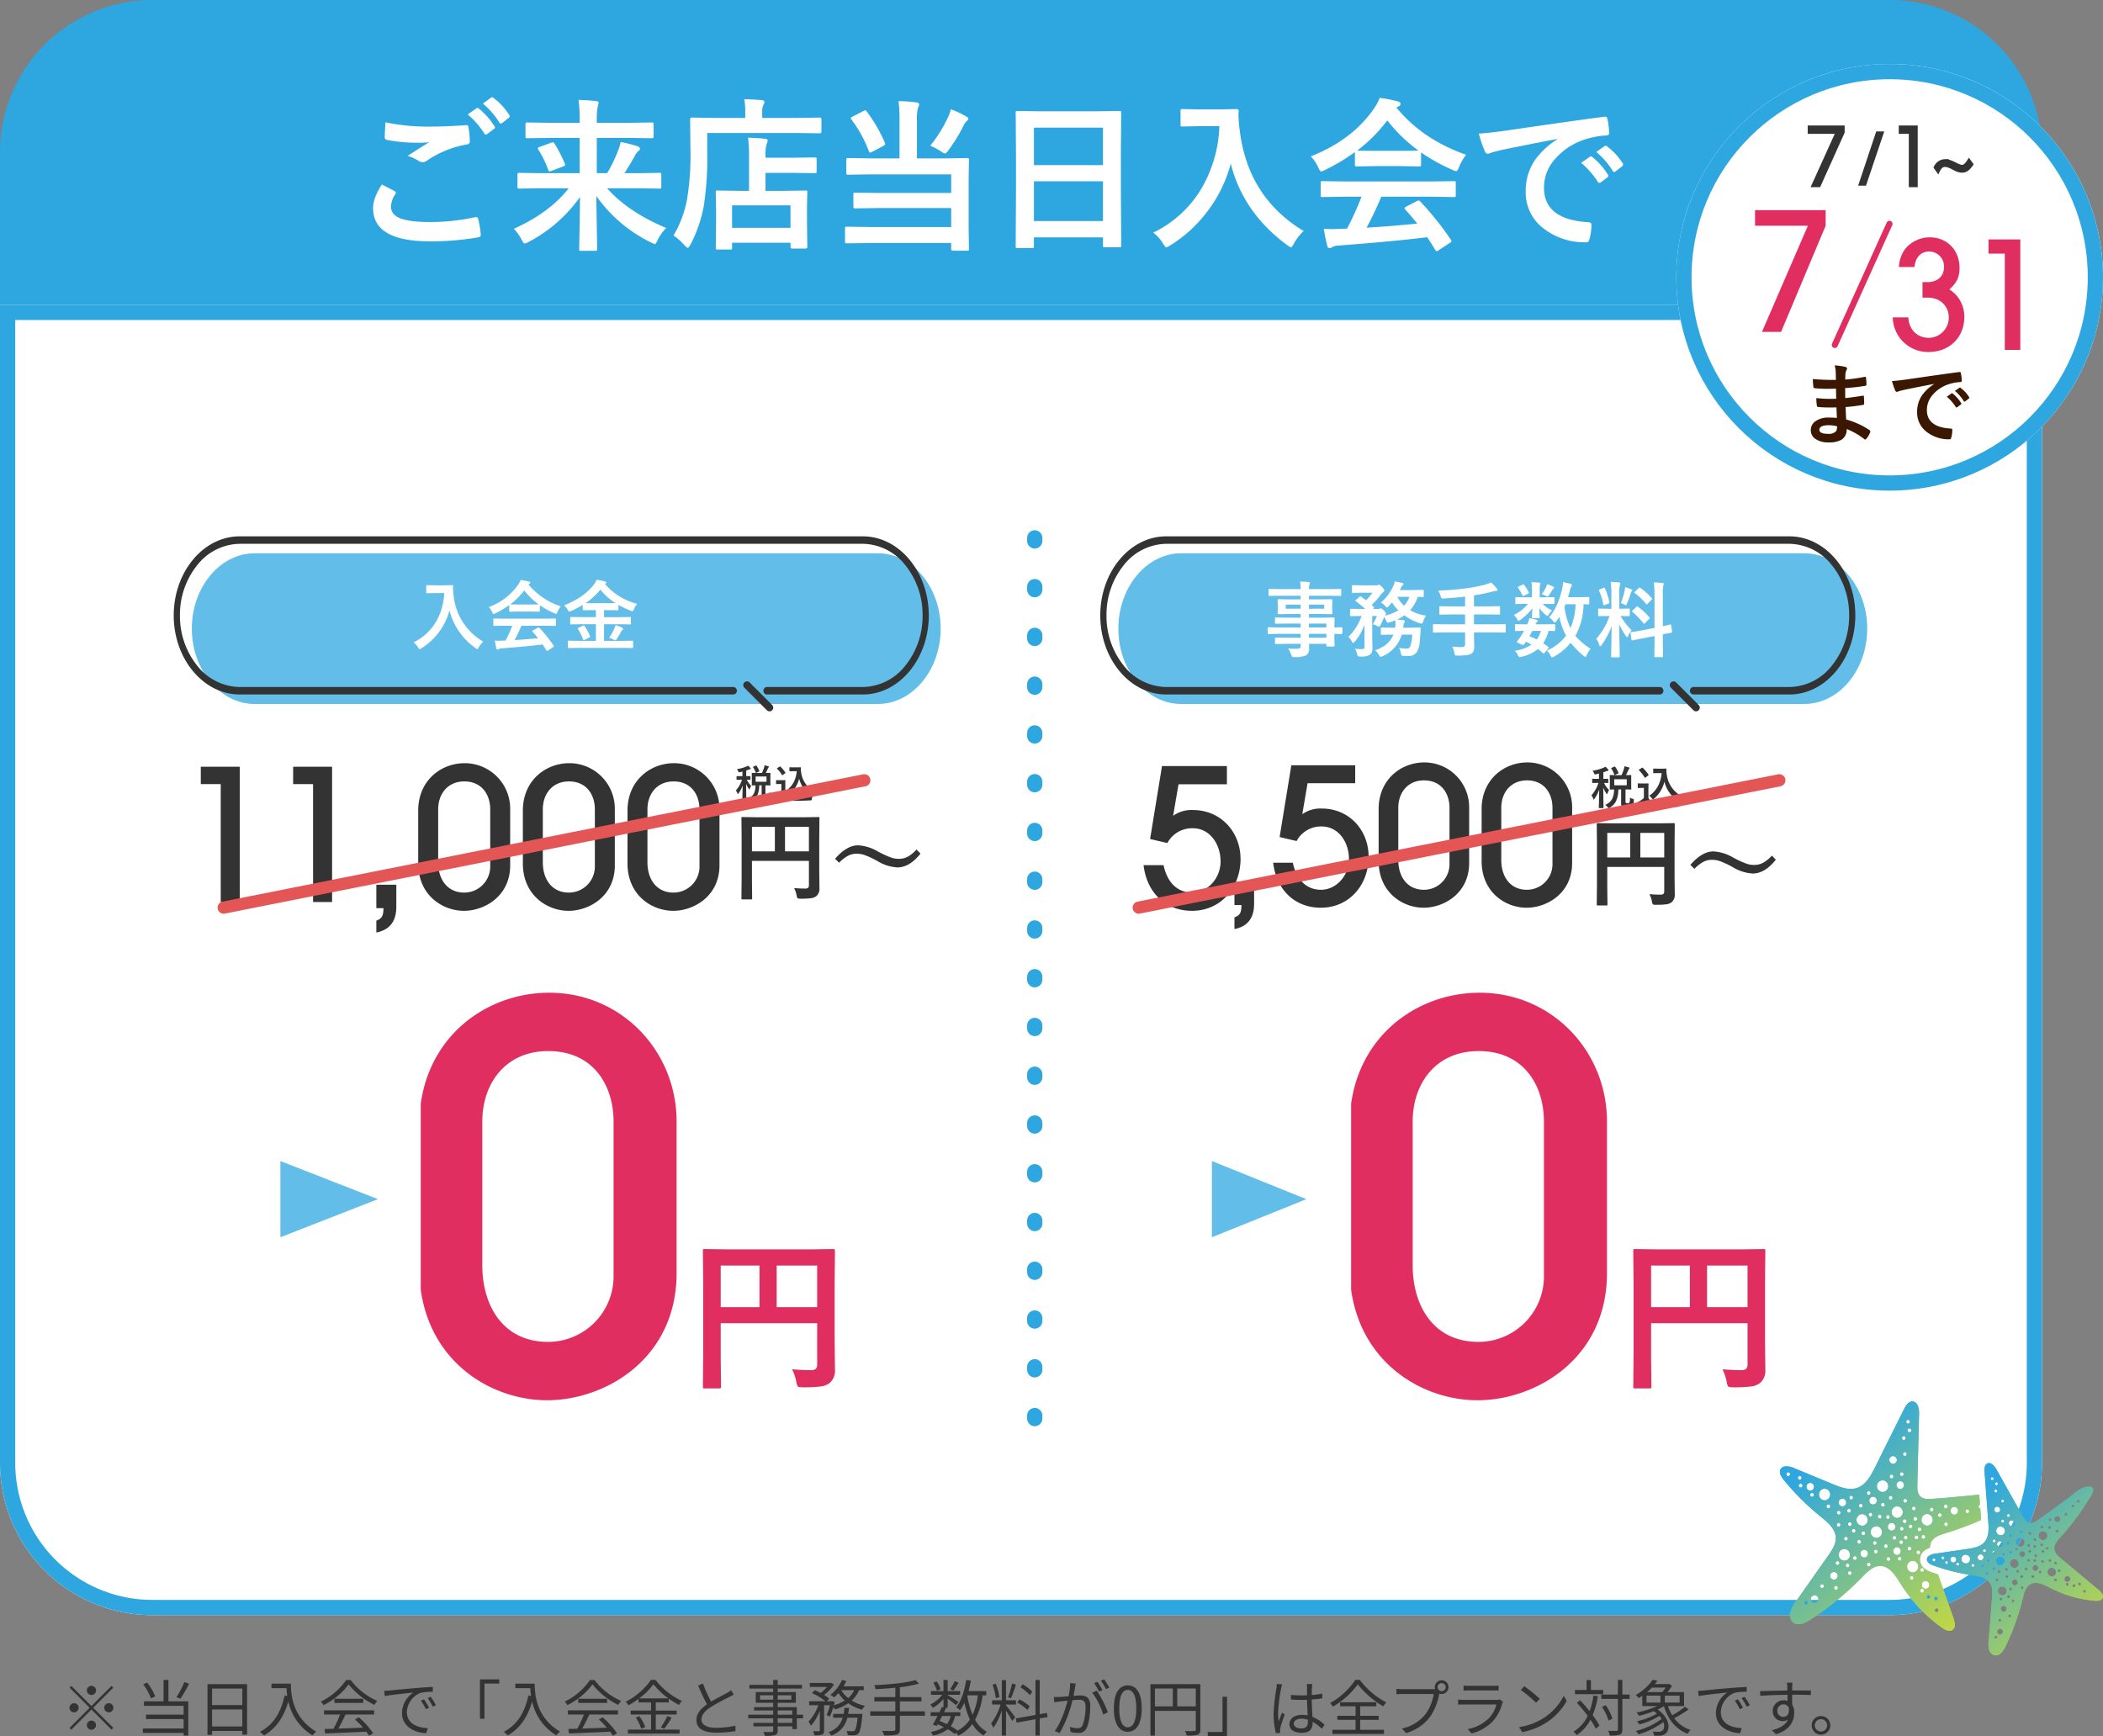 <svg id="campaign" xmlns="http://www.w3.org/2000/svg" xmlns:xlink="http://www.w3.org/1999/xlink" width="690" height="569.72" viewBox="0 0 690 569.72">
  <rect x="0" y="0" width="690" height="569.72" fill="#808080" stroke="none"/>
  <defs>
    <linearGradient id="linear-gradient" x1="0.5" x2="1.383" y2="1.11" gradientUnits="objectBoundingBox">
      <stop offset="0" stop-color="#2ea7e0"/>
      <stop offset="1" stop-color="#ffec00"/>
    </linearGradient>
    <clipPath id="clip-path">
      <rect id="長方形_4807" data-name="長方形 4807" width="106" height="83.352" transform="translate(0 0)" fill="url(#linear-gradient)"/>
    </clipPath>
    <clipPath id="clip-path-3">
      <rect id="長方形_4833" data-name="長方形 4833" width="251.634" height="57.425" transform="translate(0 0)" fill="none"/>
    </clipPath>
    <clipPath id="clip-path-4">
      <rect id="長方形_4925" data-name="長方形 4925" width="83.039" height="27.68" fill="none" stroke="rgba(0,0,0,0)" stroke-width="1"/>
    </clipPath>
    <clipPath id="clip-path-5">
      <rect id="長方形_4982" data-name="長方形 4982" width="84.297" height="138.399" fill="none" stroke="rgba(0,0,0,0)" stroke-width="1"/>
    </clipPath>
    <clipPath id="clip-path-7">
      <rect id="長方形_4925-2" data-name="長方形 4925" width="152" height="27" transform="translate(0.114 0.255)" fill="none" stroke="rgba(0,0,0,0)" stroke-width="1"/>
    </clipPath>
  </defs>
  <path id="パス_23625" data-name="パス 23625" d="M50,0H620a50,50,0,0,1,50,50v50H0V50A50,50,0,0,1,50,0Z" fill="#2ea7e0"/>
  <g id="長方形_4830" data-name="長方形 4830" transform="translate(0 100)" fill="#fff" stroke="#2ea7e0" stroke-width="5">
    <path d="M0,0H670a0,0,0,0,1,0,0V380a50,50,0,0,1-50,50H50A50,50,0,0,1,0,380V0A0,0,0,0,1,0,0Z" stroke="none"/>
    <path d="M2.5,2.5h665a0,0,0,0,1,0,0V380A47.5,47.5,0,0,1,620,427.5H50A47.5,47.5,0,0,1,2.5,380V2.5A0,0,0,0,1,2.5,2.5Z" fill="none"/>
  </g>
  <g id="day" transform="translate(9.104 -38.181)">
    <g id="楕円形_804" data-name="楕円形 804" transform="translate(540.896 59.181)" fill="#fff" stroke="#2ea7e0" stroke-width="5">
      <circle cx="70" cy="70" r="70" stroke="none"/>
      <circle cx="70" cy="70" r="67.5" fill="none"/>
    </g>
    <g id="グループ_7590" data-name="グループ 7590" transform="translate(-1209.84 -778.411)">
      <g id="グループ_7577" data-name="グループ 7577" transform="translate(1772.736 877.509)">
        <path id="パス_16312" data-name="パス 16312" d="M-15.712-6.418q-.113-2.712-.142-3.446-1.215.028-2.189.028-2.034,0-3.771-.156-.424,0-.466-.48a14.587,14.587,0,0,1-.17-2.457,38.809,38.809,0,0,0,4.661.268q.9,0,1.85-.042L-16-16.02q-1.723.057-2.909.057a36.125,36.125,0,0,1-4.01-.2.429.429,0,0,1-.342-.092.429.429,0,0,1-.156-.318q-.127-1.059-.2-2.6a74.212,74.212,0,0,0,7.58.282q0-.833-.057-2.811a9.137,9.137,0,0,0-.353-1.935,17.081,17.081,0,0,1,3.643.523.529.529,0,0,1,.41.551.592.592,0,0,1-.085.311,3.567,3.567,0,0,0-.438,1.4q-.014.325-.028.876-.014.635-.028.974a52.238,52.238,0,0,0,6.327-.876,1.011,1.011,0,0,1,.211-.028q.254,0,.282.381a15.285,15.285,0,0,1,.142,2.1q0,.424-.311.466A61.854,61.854,0,0,1-13-16.208l.028,3.276q1.314-.085,5.663-.748a.987.987,0,0,1,.24-.042q.2,0,.226.268.085,1.653.085,2.373,0,.367-.438.41-3.036.5-5.663.692.127,2.923.2,4.081A26.387,26.387,0,0,1-4.989-2.406.607.607,0,0,1-4.735-2a1.2,1.2,0,0,1-.057.282A6.483,6.483,0,0,1-6.048.436a.444.444,0,0,1-.367.226A.447.447,0,0,1-6.747.517a23.243,23.243,0,0,0-5.748-3.291,3.89,3.89,0,0,1-1.665,3.5,7.955,7.955,0,0,1-4.209.89A7.17,7.17,0,0,1-22.929.347,3.385,3.385,0,0,1-24.27-2.42a3.522,3.522,0,0,1,1.8-3.079,7.181,7.181,0,0,1,4-1.031Q-17.068-6.53-15.712-6.418Zm.057,2.74a11.632,11.632,0,0,0-2.683-.339q-3.121,0-3.121,1.525,0,1.3,2.867,1.3a3.215,3.215,0,0,0,2.625-.862,3,3,0,0,0,.31-1.621ZM2.365-18.507q1.539-.071,4.6-.5Q18.45-20.686,24.34-21.463a1.225,1.225,0,0,1,.17-.014q.4,0,.438.325a13.614,13.614,0,0,1,.325,2.542q0,.438-.551.438a14.476,14.476,0,0,0-3.531.635,11.723,11.723,0,0,0-5.762,3.9,7.49,7.49,0,0,0-1.61,4.633q0,5.592,7.7,6.073.635,0,.635.438a8.976,8.976,0,0,1-.326,2.489Q21.713.6,21.289.6a11.742,11.742,0,0,1-7.655-2.514,7.911,7.911,0,0,1-3.022-6.428,9.551,9.551,0,0,1,1.653-5.55,14.025,14.025,0,0,1,3.9-3.615v-.057q-5.211.988-9.716,1.921-1.5.353-1.822.466a3.432,3.432,0,0,1-.635.226.6.6,0,0,1-.551-.438,22.019,22.019,0,0,1-1.073-3.119Zm17.992,5.14,1.52-1.073a.323.323,0,0,1,.184-.071.453.453,0,0,1,.254.127,12.115,12.115,0,0,1,2.74,3.107.349.349,0,0,1,.085.2.317.317,0,0,1-.156.254l-1.212.9a.438.438,0,0,1-.24.085q-.127,0-.254-.184a14.773,14.773,0,0,0-2.92-3.347Zm2.655-1.907L24.47-16.3a.342.342,0,0,1,.184-.085.4.4,0,0,1,.24.127,11.193,11.193,0,0,1,2.754,2.98.507.507,0,0,1,.085.254.348.348,0,0,1-.17.268l-1.158.9a.387.387,0,0,1-.226.1.345.345,0,0,1-.268-.184,13.933,13.933,0,0,0-2.9-3.333Z" transform="translate(46.398 82.634)" fill="#3b1701"/>
        <path id="パス_24161" data-name="パス 24161" d="M12.366,0,27-34.83v-5.13H3.834v5.13H21.168L6.1,0Z" transform="translate(0 48)" fill="#e02e60"/>
        <path id="パス_24162" data-name="パス 24162" d="M12.5-17.15c4.606,0,6.958,3.234,6.958,6.517a6.641,6.641,0,0,1-6.517,6.664c-3.773,0-6.517-2.548-6.762-6.713h-5.1A11.545,11.545,0,0,0,12.789.686c6.909,0,11.76-4.8,11.76-11.515a10.431,10.431,0,0,0-4.9-9.016C22-22,22.981-23.765,22.981-26.9c0-5.88-4.116-10.045-9.751-10.045A10.4,10.4,0,0,0,5.1-33.075a10.817,10.817,0,0,0-2.009,5.88h5.1c.343-3.185,2.107-5.1,4.851-5.1a4.895,4.895,0,0,1,4.851,5c0,3.479-2.548,5.047-5.39,5.047H10.829v5.1ZM42.924,0V-36.26H32.487v4.655h5.341V0Z" transform="translate(47.948 53.907)" fill="#e02e60"/>
        <line id="線_514" data-name="線 514" x1="17.948" y2="39.743" transform="translate(30 12.538)" fill="none" stroke="#e02e60" stroke-linecap="round" stroke-width="2"/>
      </g>
      <g id="グループ_7603" data-name="グループ 7603" transform="translate(1225.234 844.443)">
        <path id="パス_24160" data-name="パス 24160" d="M4.888,0l7.878-17.5V-19.24H1.638V-17.5H10.79L2.86,0Z" transform="translate(567.477 33.066)" fill="#333" stroke="#333" stroke-width="1"/>
        <path id="パス_24159" data-name="パス 24159" d="M8.736,0V-19.24H3.51V-17.5h3.3V0ZM26.052-8.294c-.91,1.43-1.534,1.976-2.288,1.976-1.3,0-3.458-1.872-5.538-1.872a3.579,3.579,0,0,0-3.25,2.236l.936,1.3C16.51-5.98,17.186-6.63,18.1-6.63c2.08,0,3.536,1.872,5.642,1.872,1.222,0,2.08-.546,3.25-2.236Z" transform="translate(595.477 33.066)" fill="#333" stroke="#333" stroke-width="1"/>
        <path id="パス_24158" data-name="パス 24158" d="M2.4,2,8.06-14.8H6.48L.88,2Z" transform="translate(584.977 30.574)" fill="#333" stroke="#333" stroke-width="1"/>
      </g>
    </g>
  </g>
  <g id="グループ_7777" data-name="グループ 7777" transform="translate(584 459.883)">
    <g id="グループ_7776" data-name="グループ 7776" clip-path="url(#clip-path)">
      <path id="パス_20930" data-name="パス 20930" d="M95.241,25.347c-2.932-.084-5.391,2.686-7.583,4.265-3.034,2.183-6.023,4.455-9.113,6.56-.892.641-1.944,1.318-3.008,1.047-.987-.252-1.589-1.221-2.089-2.11q-1.792-3.192-3.586-6.385-2.558-4.55-5.113-9.1c-.635-1.131-1.8-2.446-2.962-1.877-.918.447-.974,1.711-.9,2.729q.193,2.589.385,5.18.417,5.613.833,11.227c.172,2.313.26,4.9-1.263,6.648a5.6,5.6,0,0,1-2.393,1.549,16.952,16.952,0,0,1-3.292.724l-10.45,1.519a4.609,4.609,0,0,0-2.164.808,1.387,1.387,0,0,0-.561,1.137c.028.986,1.1,1.556,2.03,1.895a63.489,63.489,0,0,0,12.656,3.2c.519.076,1.054.153,1.584.253,1.7.318,3.368.857,4.321,2.239.973,1.412.879,3.273.747,4.983q-.533,6.9-1.066,13.806a8.651,8.651,0,0,0,.1,3.167,2.389,2.389,0,0,0,2.682,1.866c1.173-.279,2.069-1.6,2.645-2.771q1.692-3.452,3.034-7.062a77.384,77.384,0,0,0,2.729-8.958c.407-1.7.888-3.606,2.388-4.5,2.006-1.2,4.514.078,6.589,1.158a38.79,38.79,0,0,0,14.666,4.234c.963.079,2.166-.015,2.551-.9a1.463,1.463,0,0,0-.146-1.342,4.895,4.895,0,0,0-1.109-1.236l-6.279-5.244-6.028-5.034c-1.056-.882-2.195-1.914-2.3-3.286-.119-1.467.975-2.717,1.969-3.8a79.331,79.331,0,0,0,8.98-11.909c.194-.316.534-.8.869-1.339.892-1.44,1.738-3.268-.35-3.329M44.554,49.785a.488.488,0,0,1-.549-.807.488.488,0,0,1,.549.807m2.391-1.5a.488.488,0,0,1,.549.807.488.488,0,0,1-.549-.807m1.738,2.358a.488.488,0,0,1-.549-.805.488.488,0,0,1,.549.805m1.391-2.193a.976.976,0,0,1,1.1,1.612.976.976,0,0,1-1.1-1.612m2.253,2.729a.488.488,0,0,1-.549-.807.488.488,0,0,1,.549.807m3.209-.874a1.465,1.465,0,0,1-1.649-2.42,1.465,1.465,0,0,1,1.649,2.42m1.788,1.275a.489.489,0,0,1-.55-.807.489.489,0,0,1,.55.807m22.12-13.367a.489.489,0,0,1,.55.807.489.489,0,0,1-.55-.807M79.225,40.2a1.464,1.464,0,0,1,1.649,2.419A1.464,1.464,0,0,1,79.225,40.2m2.5,5.778a.488.488,0,0,1-.55-.805.488.488,0,0,1,.55.805m.882,3.992a.489.489,0,0,1-.55-.807.489.489,0,0,1,.55.807m-3.248-5.922a.488.488,0,0,1,.549.807.488.488,0,0,1-.549-.807m-3.888-3.78a.488.488,0,0,1,.549.807.488.488,0,0,1-.549-.807m2.143,9.693a.488.488,0,0,1-.549-.807.488.488,0,0,1,.549.807m-2.494-5.779a.488.488,0,0,1,.549.807.488.488,0,0,1-.549-.807m.322,2.012a.488.488,0,0,1,.549.807.488.488,0,0,1-.549-.807M70.363,38.17a.977.977,0,0,1-1.1-1.613.977.977,0,0,1,1.1,1.613M73.438,44.8a1.465,1.465,0,0,1-1.649-2.42,1.465,1.465,0,0,1,1.649,2.42m-4.428-9.579a.488.488,0,0,1-.549-.807.488.488,0,0,1,.549.807M67.1,30.489a.489.489,0,0,1-.55-.807.489.489,0,0,1,.55.807m2.056,15.919a.488.488,0,0,1,.549.807.488.488,0,0,1-.549-.807m-.842-2.969a.488.488,0,0,1,.549.807.488.488,0,0,1-.549-.807M67.1,37.045a.488.488,0,0,1-.549-.807.488.488,0,0,1,.549.807M64.288,26.366a.488.488,0,0,1,.549.807.488.488,0,0,1-.549-.807M69.1,40.935a.488.488,0,0,1,.549.807.488.488,0,0,1-.549-.807M64.505,23.988a.488.488,0,0,1,.549.807.488.488,0,0,1-.549-.807m-1.4-1.669a.488.488,0,0,1,.549.807.488.488,0,0,1-.549-.807M64.5,32.064a.976.976,0,0,1,1.1,1.612.976.976,0,0,1-1.1-1.612m.819,6.593a1.465,1.465,0,0,1,1.648,2.421,1.465,1.465,0,0,1-1.648-2.421m.077,4.736a.977.977,0,0,1,1.1,1.613.977.977,0,0,1-1.1-1.613m1.49,7.58a1.465,1.465,0,0,1-1.648-2.42,1.465,1.465,0,0,1,1.648,2.42m1.058,3.478a.488.488,0,0,1,.549.805.488.488,0,0,1-.549-.805M65.918,53.6a.489.489,0,0,1-.55-.807.489.489,0,0,1,.55.807M63.762,42.733a.488.488,0,0,1,.549.807.488.488,0,0,1-.549-.807m-.083,3.731a.488.488,0,0,1,.549.807.488.488,0,0,1-.549-.807m-.006,5.384a.488.488,0,0,1,.549.805.488.488,0,0,1-.549-.805m1.579,4.435a.488.488,0,0,1-.549-.807.488.488,0,0,1,.549.807M59.03,47.728a.976.976,0,0,1,1.1,1.613.976.976,0,0,1-1.1-1.613m.784,3.075a.488.488,0,0,1,.549.807.488.488,0,0,1-.549-.807m2.08,3.438a.489.489,0,0,1-.55-.807.489.489,0,0,1,.55.807m2.978,20.933a.488.488,0,0,1-.549-.807.488.488,0,0,1,.549.807m1.64-1.445a.976.976,0,0,1-1.1-1.612.976.976,0,0,1,1.1,1.612m-.342-4.163a.488.488,0,0,1-.55-.805.488.488,0,0,1,.55.805M60.577,45.953a.488.488,0,0,1,.549.807.488.488,0,0,1-.549-.807m1.2,3.116a.488.488,0,0,1,.549.807.488.488,0,0,1-.549-.807M66,61.809a.488.488,0,0,1,.549.807A.488.488,0,0,1,66,61.809m1.7,4.419a.976.976,0,0,1-1.1-1.613.976.976,0,0,1,1.1,1.613m1.7,1.922a.488.488,0,0,1-.549-.807.488.488,0,0,1,.549.807m-1.879-7.38a1.465,1.465,0,0,1-1.649-2.42,1.465,1.465,0,0,1,1.649,2.42m1.514,1.067a.488.488,0,0,1-.549-.807.488.488,0,0,1,.549.807M70.5,63.207a.488.488,0,0,1-.549-.805.488.488,0,0,1,.549.805m-.822-3.9a.488.488,0,0,1-.549-.807.488.488,0,0,1,.549.807m-1.358-6.423a.488.488,0,0,1-.549-.807.488.488,0,0,1,.549.807M66.9,47.153a.488.488,0,0,1,.549.807.488.488,0,0,1-.549-.807m4.466,10.406a.976.976,0,0,1-1.1-1.613.976.976,0,0,1,1.1,1.613m-1.527-8.211a1.465,1.465,0,0,1,1.649,2.42,1.465,1.465,0,0,1-1.649-2.42M71.472,52.7a.489.489,0,0,1,.55.807.489.489,0,0,1-.55-.807m2.019,6.236a.489.489,0,0,1-.55-.807.489.489,0,0,1,.55.807m-.159-3.7a.488.488,0,0,1-.549-.807.488.488,0,0,1,.549.807m-1.805-9a.488.488,0,0,1-.549-.807.488.488,0,0,1,.549.807m3.285,6.554a.489.489,0,0,1-.55-.807.489.489,0,0,1,.55.807m-.979-4.517a.976.976,0,0,1-1.1-1.613.976.976,0,0,1,1.1,1.613M77,55.231a.489.489,0,0,1-.55-.807.489.489,0,0,1,.55.807m-1.408-5.339a.488.488,0,0,1-.549-.807.488.488,0,0,1,.549.807m-2.44-9.357a.489.489,0,0,1-.55-.808.489.489,0,0,1,.55.808m3.868,10.681a.976.976,0,0,1,1.1,1.613.976.976,0,0,1-1.1-1.613m2.372,2.517a.489.489,0,0,1-.55-.807.489.489,0,0,1,.55.807m-1.408-5.339a.489.489,0,0,1-.55-.807.489.489,0,0,1,.55.807m-.362-3.033a.488.488,0,0,1-.549-.807.488.488,0,0,1,.549.807M77.111,42.3a.489.489,0,0,1,.55.808.489.489,0,0,1-.55-.808m3.088,8a.488.488,0,0,1-.549-.807.488.488,0,0,1,.549.807m-.463-4.146a.489.489,0,0,1,.55.807.489.489,0,0,1-.55-.807m4.705,10.178a.488.488,0,0,1-.549-.807.488.488,0,0,1,.549.807m-.68-1.767a1.465,1.465,0,0,1-1.648-2.42,1.465,1.465,0,0,1,1.648,2.42m.164-4.573a.489.489,0,0,1,.55.807.489.489,0,0,1-.55-.807m4.38,7.775a.488.488,0,0,1-.549-.807.488.488,0,0,1,.549.807m5.1,1.512a.488.488,0,0,1,.549.807.488.488,0,0,1-.549-.807m-1.649-2.42a.488.488,0,0,1,.549.807.488.488,0,0,1-.549-.807m-1.828.591a.488.488,0,0,1,.549.807.488.488,0,0,1-.549-.807M87.494,54.84a.976.976,0,0,1,1.1,1.613.976.976,0,0,1-1.1-1.613m-1.851-1.56a.488.488,0,0,1-.549-.807.488.488,0,0,1,.549.807m-3.18-14.1a.488.488,0,0,1-.549-.807.488.488,0,0,1,.549.807m.185-2.619a.488.488,0,0,1-.55-.807.488.488,0,0,1,.55.807m2.323,3.8a.488.488,0,0,1-.549-.807.488.488,0,0,1,.549.807m.325-3.566a.976.976,0,0,1-1.1-1.613.976.976,0,0,1,1.1,1.613m2.6-1.967a.488.488,0,0,1-.549-.807.488.488,0,0,1,.549.807m2.229-2.7a.489.489,0,0,1-.55-.807.489.489,0,0,1,.55.807m1.788-1.612a.489.489,0,0,1-.55-.807.489.489,0,0,1,.55.807" transform="translate(6.255 2.624)" fill="url(#linear-gradient)"/>
      <path id="パス_20931" data-name="パス 20931" d="M53.405,61.116l-1.537-4.363c-.8-.259-1.6-.516-2.39-.8-2.863-1.048-3.506-2.75-3.541-3.993a3.676,3.676,0,0,1,1.4-2.98A5.681,5.681,0,0,1,49.218,48a4,4,0,0,1,.377-1.813c.848-1.729,2.916-2.4,4.759-2.962a103.488,103.488,0,0,0,11.652-4.339l-.28-3.776a.63.63,0,0,1-.091-1.226l-.246-3.3c-.215.025-.438.057-.646.076-4.874.427-9.755.984-14.638,1.286-1.432.125-3.068.183-4.085-.834-.942-.943-.97-2.437-.938-3.77l.234-9.58L45.652,4.1C45.693,2.4,45.266.146,43.575.006,42.244-.1,41.335,1.279,40.74,2.475L37.709,8.559l-6.57,13.187c-1.354,2.717-2.984,5.683-5.867,6.634a7.334,7.334,0,0,1-3.728.141,22.2,22.2,0,0,1-4.187-1.387l-12.77-5.28a6.006,6.006,0,0,0-2.975-.538,1.814,1.814,0,0,0-1.391.9c-.627,1.128.2,2.489,1.017,3.489a83.035,83.035,0,0,0,12.1,12.061c.532.432,1.081.877,1.612,1.344,1.7,1.5,3.215,3.216,3.363,5.408.151,2.239-1.2,4.271-2.491,6.1Q10.6,58.037,5.389,65.445a11.308,11.308,0,0,0-2,3.63C3,70.6,3.515,72.456,5.151,72.967c1.507.471,3.4-.411,4.83-1.349q4.21-2.752,8.135-5.914a101.15,101.15,0,0,0,9.059-8.252c1.6-1.641,3.41-3.462,5.7-3.469,3.06-.01,5.026,3.107,6.638,5.708a50.721,50.721,0,0,0,13.666,14.57c1.031.733,2.446,1.432,3.471.693a1.91,1.91,0,0,0,.733-1.607,6.348,6.348,0,0,0-.421-2.133q-1.777-5.05-3.556-10.1M61.447,35.4a.639.639,0,0,1,.078,1.274.639.639,0,0,1-.078-1.274m-4.316-.8a1.278,1.278,0,0,1,.159,2.55,1.278,1.278,0,0,1-.159-2.55m-2.593,6.345a.639.639,0,0,1-.078-1.274.639.639,0,0,1,.078,1.274m-.154-7.1a.639.639,0,0,1,.078,1.275.639.639,0,0,1-.078-1.275m-1.959,2.823a.639.639,0,0,1,.079,1.274.639.639,0,0,1-.079-1.274M2.767,24.523a.639.639,0,0,1-.079-1.275.639.639,0,0,1,.079,1.275m3.691-.086a.639.639,0,0,1,.079,1.274.639.639,0,0,1-.079-1.274m.378,3.816a.639.639,0,0,1-.078-1.275.639.639,0,0,1,.078,1.275m3.742,3.038a.639.639,0,0,1-.078-1.274.639.639,0,0,1,.078,1.274m-.552-2.027a1.278,1.278,0,0,1-.157-2.55,1.278,1.278,0,0,1,.157,2.55m4.746,3.19a1.917,1.917,0,0,1-.237-3.824,1.917,1.917,0,0,1,.237,3.824m1.158,2.63a.639.639,0,0,1-.079-1.275.639.639,0,0,1,.079,1.275M8.643,66.67a.639.639,0,0,1-.078-1.275.639.639,0,0,1,.078,1.275m2.812-.53a1.278,1.278,0,0,1-.159-2.55,1.278,1.278,0,0,1,.159,2.55m2.4-4.911a.639.639,0,0,1-.078-1.275.639.639,0,0,1,.078,1.275M47.118,45.1a.639.639,0,0,1-.079-1.275.639.639,0,0,1,.079,1.275m2.636-10.258a.639.639,0,0,1,.079,1.275.639.639,0,0,1-.079-1.275m-1.578,2.089a1.917,1.917,0,0,1,.237,3.824,1.917,1.917,0,0,1-.237-3.824m-2.428,4.416a.639.639,0,0,1,.079,1.274.639.639,0,0,1-.079-1.274m-.9,3.894a.639.639,0,0,1-.079-1.275.639.639,0,0,1,.079,1.275m-.377-6.091a.639.639,0,0,1-.079-1.274.639.639,0,0,1,.079,1.274M43.9,34.49a.639.639,0,0,1,.078,1.274A.639.639,0,0,1,43.9,34.49m-.979,7.169a.639.639,0,0,1-.078-1.274.639.639,0,0,1,.078,1.274m-.4,7.277a.639.639,0,0,1-.079-1.275.639.639,0,0,1,.079,1.275m.016-38.815a.639.639,0,0,1-.079-1.275.639.639,0,0,1,.079,1.275M42,6.031a.639.639,0,0,1,.079,1.274A.639.639,0,0,1,42,6.031M38.353,34.407a1.917,1.917,0,0,1,.236,3.824,1.917,1.917,0,0,1-.236-3.824m-1.7-9.136A.639.639,0,0,1,36.571,24a.639.639,0,0,1,.079,1.275m4.24,13.386a.639.639,0,0,1,.079,1.275.639.639,0,0,1-.079-1.275m.234-5.416a.639.639,0,0,1-.079-1.275.639.639,0,0,1,.079,1.275m-.1-15.349a.639.639,0,0,1-.079-1.274.639.639,0,0,1,.079,1.274m-.4-6.515A.639.639,0,0,1,40.7,12.65a.639.639,0,0,1-.079-1.274m-.689,11.843a.639.639,0,0,1,.079,1.275.639.639,0,0,1-.079-1.275m-.529,2.947a1.278,1.278,0,0,1,.157,2.55,1.278,1.278,0,0,1-.157-2.55m-2.358-8.242a1.278,1.278,0,0,1,.157,2.55,1.278,1.278,0,0,1-.157-2.55M36.293,30.98a.639.639,0,0,1,.078,1.274.639.639,0,0,1-.078-1.274m-.811,7.584a.639.639,0,0,1-.079-1.274.639.639,0,0,1,.079,1.274M33.561,25.888a1.917,1.917,0,0,1,.237,3.825,1.917,1.917,0,0,1-.237-3.825m-.866,11.285a.639.639,0,0,1,.079,1.275.639.639,0,0,1-.079-1.275m-2.056-3.356a1.278,1.278,0,0,1-.157-2.55,1.278,1.278,0,0,1,.157,2.55m-.893,3.965a.639.639,0,0,1-.078-1.274.639.639,0,0,1,.078,1.274m-.658-8.347a.639.639,0,0,1,.079,1.274.639.639,0,0,1-.079-1.274M26.5,33.576a.639.639,0,0,1,.079,1.274.639.639,0,0,1-.079-1.274m.353,3.391a1.917,1.917,0,0,1,.236,3.824,1.917,1.917,0,0,1-.236-3.824m.571,6.931a.639.639,0,0,1-.079-1.274.639.639,0,0,1,.079,1.274m-4.073-12.97A.639.639,0,0,1,23.43,32.2a.639.639,0,0,1-.079-1.274m-.728,4.31a.639.639,0,0,1,.079,1.275.639.639,0,0,1-.079-1.275M21.7,45.674a.639.639,0,0,1-.079-1.275.639.639,0,0,1,.079,1.275M20.424,31.89a1.278,1.278,0,0,1,.159,2.55,1.278,1.278,0,0,1-.159-2.55M19.25,35.873a.639.639,0,0,1,.078,1.274.639.639,0,0,1-.078-1.274m-.039,3.984a.639.639,0,0,1,.079,1.274.639.639,0,0,1-.079-1.274M17.647,55.948a1.277,1.277,0,0,1,.159,2.548,1.277,1.277,0,0,1-.159-2.548m.789,5.851a.639.639,0,0,1-.079-1.274.639.639,0,0,1,.079,1.274m.492-8.134a.639.639,0,0,1-.079-1.275.639.639,0,0,1,.079,1.275m2.092-5.249a1.917,1.917,0,0,1,.237,3.825,1.917,1.917,0,0,1-.237-3.825m1.148,4.764a.639.639,0,0,1,.078,1.274.639.639,0,0,1-.078-1.274m.8,3.788a.639.639,0,0,1-.079-1.274.639.639,0,0,1,.079,1.274m0-16.065a.639.639,0,0,1-.079-1.275.639.639,0,0,1,.079,1.275m1.194.921a.639.639,0,0,1,.079,1.274.639.639,0,0,1-.079-1.274m.489,10.206a.639.639,0,0,1-.079-1.275.639.639,0,0,1,.079,1.275m1.3-6.62a.639.639,0,0,1,.078,1.274.639.639,0,0,1-.078-1.274m1.78,5.79a1.278,1.278,0,0,1-.157-2.55,1.278,1.278,0,0,1,.157,2.55M29.2,54.167a.639.639,0,0,1-.078-1.275.639.639,0,0,1,.078,1.275M31.1,45.8a.639.639,0,0,1,.079,1.274A.639.639,0,0,1,31.1,45.8m.4,4.1a.639.639,0,0,1-.079-1.275.639.639,0,0,1,.079,1.275m.252-5.134a1.917,1.917,0,0,1-.237-3.825,1.917,1.917,0,0,1,.237,3.825m1.99-11.5a.639.639,0,0,1,.078,1.275.639.639,0,0,1-.078-1.275m.982,13.588a.639.639,0,0,1,.078,1.275.639.639,0,0,1-.078-1.275m.908,5.489a.639.639,0,0,1-.078-1.274.639.639,0,0,1,.078,1.274m1.09-9.948a1.278,1.278,0,0,1-.157-2.55,1.278,1.278,0,0,1,.157,2.55m.818,1.727a.639.639,0,0,1,.079,1.274.639.639,0,0,1-.079-1.274m.8,3.718a1.277,1.277,0,0,1,.157,2.548,1.277,1.277,0,0,1-.157-2.548m.985,4.417a.639.639,0,0,1-.079-1.274.639.639,0,0,1,.079,1.274m.517-5.434a.639.639,0,0,1-.079-1.275.639.639,0,0,1,.079,1.275m.153-4.418a.639.639,0,0,1-.078-1.274.639.639,0,0,1,.078,1.274m1.239,1.63a.639.639,0,0,1,.078,1.274.639.639,0,0,1-.078-1.274m2.035,14.517a.639.639,0,0,1-.079-1.274.639.639,0,0,1,.079,1.274m.418-2.443a1.917,1.917,0,0,1-.237-3.824,1.917,1.917,0,0,1,.237,3.824m1.765-5.938a.639.639,0,0,1-.078-1.275.639.639,0,0,1,.078,1.275m1.131,4.48a.639.639,0,0,1,.078,1.274.639.639,0,0,1-.078-1.274m.074,8.1a.639.639,0,0,1-.078-1.275.639.639,0,0,1,.078,1.275m1.043-3.832a1.278,1.278,0,0,1,.157,2.55,1.278,1.278,0,0,1-.157-2.55m1.071,5.833a.639.639,0,0,1-.078-1.274.639.639,0,0,1,.078,1.274m2.374-.716a.639.639,0,0,1,.078,1.275.639.639,0,0,1-.078-1.275m.315,5.1a.639.639,0,0,1-.079-1.274.639.639,0,0,1,.079,1.274" transform="translate(0 0)" fill="url(#linear-gradient)"/>
    </g>
    <g id="グループ_7986" data-name="グループ 7986" transform="translate(0)" clip-path="url(#clip-path)">
      <path id="パス_23266" data-name="パス 23266" d="M95.241,25.347c-2.932-.084-5.391,2.686-7.583,4.265-3.034,2.183-6.023,4.455-9.113,6.56-.892.641-1.944,1.318-3.008,1.047-.987-.252-1.589-1.221-2.089-2.11q-1.792-3.192-3.586-6.385-2.558-4.55-5.113-9.1c-.635-1.131-1.8-2.446-2.962-1.877-.918.447-.974,1.711-.9,2.729q.193,2.589.385,5.18.417,5.613.833,11.227c.172,2.313.26,4.9-1.263,6.648a5.6,5.6,0,0,1-2.393,1.549,16.952,16.952,0,0,1-3.292.724l-10.45,1.519a4.609,4.609,0,0,0-2.164.808,1.387,1.387,0,0,0-.561,1.137c.028.986,1.1,1.556,2.03,1.895a63.489,63.489,0,0,0,12.656,3.2c.519.076,1.054.153,1.584.253,1.7.318,3.368.857,4.321,2.239.973,1.412.879,3.273.747,4.983q-.533,6.9-1.066,13.806a8.651,8.651,0,0,0,.1,3.167,2.389,2.389,0,0,0,2.682,1.866c1.173-.279,2.069-1.6,2.645-2.771q1.692-3.452,3.034-7.062a77.384,77.384,0,0,0,2.729-8.958c.407-1.7.888-3.606,2.388-4.5,2.006-1.2,4.514.078,6.589,1.158a38.79,38.79,0,0,0,14.666,4.234c.963.079,2.166-.015,2.551-.9a1.463,1.463,0,0,0-.146-1.342,4.895,4.895,0,0,0-1.109-1.236l-6.279-5.244-6.028-5.034c-1.056-.882-2.195-1.914-2.3-3.286-.119-1.467.975-2.717,1.969-3.8a79.331,79.331,0,0,0,8.98-11.909c.194-.316.534-.8.869-1.339.892-1.44,1.738-3.268-.35-3.329M44.554,49.785a.488.488,0,0,1-.549-.807.488.488,0,0,1,.549.807m2.391-1.5a.488.488,0,0,1,.549.807.488.488,0,0,1-.549-.807m1.738,2.358a.488.488,0,0,1-.549-.805.488.488,0,0,1,.549.805m1.391-2.193a.976.976,0,0,1,1.1,1.612.976.976,0,0,1-1.1-1.612m2.253,2.729a.488.488,0,0,1-.549-.807.488.488,0,0,1,.549.807m3.209-.874a1.465,1.465,0,0,1-1.649-2.42,1.465,1.465,0,0,1,1.649,2.42m1.788,1.275a.489.489,0,0,1-.55-.807.489.489,0,0,1,.55.807m22.12-13.367a.489.489,0,0,1,.55.807.489.489,0,0,1-.55-.807M79.225,40.2a1.464,1.464,0,0,1,1.649,2.419A1.464,1.464,0,0,1,79.225,40.2m2.5,5.778a.488.488,0,0,1-.55-.805.488.488,0,0,1,.55.805m.882,3.992a.489.489,0,0,1-.55-.807.489.489,0,0,1,.55.807m-3.248-5.922a.488.488,0,0,1,.549.807.488.488,0,0,1-.549-.807m-3.888-3.78a.488.488,0,0,1,.549.807.488.488,0,0,1-.549-.807m2.143,9.693a.488.488,0,0,1-.549-.807.488.488,0,0,1,.549.807m-2.494-5.779a.488.488,0,0,1,.549.807.488.488,0,0,1-.549-.807m.322,2.012a.488.488,0,0,1,.549.807.488.488,0,0,1-.549-.807M70.363,38.17a.977.977,0,0,1-1.1-1.613.977.977,0,0,1,1.1,1.613M73.438,44.8a1.465,1.465,0,0,1-1.649-2.42,1.465,1.465,0,0,1,1.649,2.42m-4.428-9.579a.488.488,0,0,1-.549-.807.488.488,0,0,1,.549.807M67.1,30.489a.489.489,0,0,1-.55-.807.489.489,0,0,1,.55.807m2.056,15.919a.488.488,0,0,1,.549.807.488.488,0,0,1-.549-.807m-.842-2.969a.488.488,0,0,1,.549.807.488.488,0,0,1-.549-.807M67.1,37.045a.488.488,0,0,1-.549-.807.488.488,0,0,1,.549.807M64.288,26.366a.488.488,0,0,1,.549.807.488.488,0,0,1-.549-.807M69.1,40.935a.488.488,0,0,1,.549.807.488.488,0,0,1-.549-.807M64.505,23.988a.488.488,0,0,1,.549.807.488.488,0,0,1-.549-.807m-1.4-1.669a.488.488,0,0,1,.549.807.488.488,0,0,1-.549-.807M64.5,32.064a.976.976,0,0,1,1.1,1.612.976.976,0,0,1-1.1-1.612m.819,6.593a1.465,1.465,0,0,1,1.648,2.421,1.465,1.465,0,0,1-1.648-2.421m.077,4.736a.977.977,0,0,1,1.1,1.613.977.977,0,0,1-1.1-1.613m1.49,7.58a1.465,1.465,0,0,1-1.648-2.42,1.465,1.465,0,0,1,1.648,2.42m1.058,3.478a.488.488,0,0,1,.549.805.488.488,0,0,1-.549-.805M65.918,53.6a.489.489,0,0,1-.55-.807.489.489,0,0,1,.55.807M63.762,42.733a.488.488,0,0,1,.549.807.488.488,0,0,1-.549-.807m-.083,3.731a.488.488,0,0,1,.549.807.488.488,0,0,1-.549-.807m-.006,5.384a.488.488,0,0,1,.549.805.488.488,0,0,1-.549-.805m1.579,4.435a.488.488,0,0,1-.549-.807.488.488,0,0,1,.549.807M59.03,47.728a.976.976,0,0,1,1.1,1.613.976.976,0,0,1-1.1-1.613m.784,3.075a.488.488,0,0,1,.549.807.488.488,0,0,1-.549-.807m2.08,3.438a.489.489,0,0,1-.55-.807.489.489,0,0,1,.55.807m2.978,20.933a.488.488,0,0,1-.549-.807.488.488,0,0,1,.549.807m1.64-1.445a.976.976,0,0,1-1.1-1.612.976.976,0,0,1,1.1,1.612m-.342-4.163a.488.488,0,0,1-.55-.805.488.488,0,0,1,.55.805M60.577,45.953a.488.488,0,0,1,.549.807.488.488,0,0,1-.549-.807m1.2,3.116a.488.488,0,0,1,.549.807.488.488,0,0,1-.549-.807M66,61.809a.488.488,0,0,1,.549.807A.488.488,0,0,1,66,61.809m1.7,4.419a.976.976,0,0,1-1.1-1.613.976.976,0,0,1,1.1,1.613m1.7,1.922a.488.488,0,0,1-.549-.807.488.488,0,0,1,.549.807m-1.879-7.38a1.465,1.465,0,0,1-1.649-2.42,1.465,1.465,0,0,1,1.649,2.42m1.514,1.067a.488.488,0,0,1-.549-.807.488.488,0,0,1,.549.807M70.5,63.207a.488.488,0,0,1-.549-.805.488.488,0,0,1,.549.805m-.822-3.9a.488.488,0,0,1-.549-.807.488.488,0,0,1,.549.807m-1.358-6.423a.488.488,0,0,1-.549-.807.488.488,0,0,1,.549.807M66.9,47.153a.488.488,0,0,1,.549.807.488.488,0,0,1-.549-.807m4.466,10.406a.976.976,0,0,1-1.1-1.613.976.976,0,0,1,1.1,1.613m-1.527-8.211a1.465,1.465,0,0,1,1.649,2.42,1.465,1.465,0,0,1-1.649-2.42M71.472,52.7a.489.489,0,0,1,.55.807.489.489,0,0,1-.55-.807m2.019,6.236a.489.489,0,0,1-.55-.807.489.489,0,0,1,.55.807m-.159-3.7a.488.488,0,0,1-.549-.807.488.488,0,0,1,.549.807m-1.805-9a.488.488,0,0,1-.549-.807.488.488,0,0,1,.549.807m3.285,6.554a.489.489,0,0,1-.55-.807.489.489,0,0,1,.55.807m-.979-4.517a.976.976,0,0,1-1.1-1.613.976.976,0,0,1,1.1,1.613M77,55.231a.489.489,0,0,1-.55-.807.489.489,0,0,1,.55.807m-1.408-5.339a.488.488,0,0,1-.549-.807.488.488,0,0,1,.549.807m-2.44-9.357a.489.489,0,0,1-.55-.808.489.489,0,0,1,.55.808m3.868,10.681a.976.976,0,0,1,1.1,1.613.976.976,0,0,1-1.1-1.613m2.372,2.517a.489.489,0,0,1-.55-.807.489.489,0,0,1,.55.807m-1.408-5.339a.489.489,0,0,1-.55-.807.489.489,0,0,1,.55.807m-.362-3.033a.488.488,0,0,1-.549-.807.488.488,0,0,1,.549.807M77.111,42.3a.489.489,0,0,1,.55.808.489.489,0,0,1-.55-.808m3.088,8a.488.488,0,0,1-.549-.807.488.488,0,0,1,.549.807m-.463-4.146a.489.489,0,0,1,.55.807.489.489,0,0,1-.55-.807m4.705,10.178a.488.488,0,0,1-.549-.807.488.488,0,0,1,.549.807m-.68-1.767a1.465,1.465,0,0,1-1.648-2.42,1.465,1.465,0,0,1,1.648,2.42m.164-4.573a.489.489,0,0,1,.55.807.489.489,0,0,1-.55-.807m4.38,7.775a.488.488,0,0,1-.549-.807.488.488,0,0,1,.549.807m5.1,1.512a.488.488,0,0,1,.549.807.488.488,0,0,1-.549-.807m-1.649-2.42a.488.488,0,0,1,.549.807.488.488,0,0,1-.549-.807m-1.828.591a.488.488,0,0,1,.549.807.488.488,0,0,1-.549-.807M87.494,54.84a.976.976,0,0,1,1.1,1.613.976.976,0,0,1-1.1-1.613m-1.851-1.56a.488.488,0,0,1-.549-.807.488.488,0,0,1,.549.807m-3.18-14.1a.488.488,0,0,1-.549-.807.488.488,0,0,1,.549.807m.185-2.619a.488.488,0,0,1-.55-.807.488.488,0,0,1,.55.807m2.323,3.8a.488.488,0,0,1-.549-.807.488.488,0,0,1,.549.807m.325-3.566a.976.976,0,0,1-1.1-1.613.976.976,0,0,1,1.1,1.613m2.6-1.967a.488.488,0,0,1-.549-.807.488.488,0,0,1,.549.807m2.229-2.7a.489.489,0,0,1-.55-.807.489.489,0,0,1,.55.807m1.788-1.612a.489.489,0,0,1-.55-.807.489.489,0,0,1,.55.807" transform="translate(6.255 2.624)" fill="url(#linear-gradient)"/>
      <path id="パス_23267" data-name="パス 23267" d="M53.405,61.116l-1.537-4.363c-.8-.259-1.6-.516-2.39-.8-2.863-1.048-3.506-2.75-3.541-3.993a3.676,3.676,0,0,1,1.4-2.98A5.681,5.681,0,0,1,49.218,48a4,4,0,0,1,.377-1.813c.848-1.729,2.916-2.4,4.759-2.962a103.488,103.488,0,0,0,11.652-4.339l-.28-3.776a.63.63,0,0,1-.091-1.226l-.246-3.3c-.215.025-.438.057-.646.076-4.874.427-9.755.984-14.638,1.286-1.432.125-3.068.183-4.085-.834-.942-.943-.97-2.437-.938-3.77l.234-9.58L45.652,4.1C45.693,2.4,45.266.146,43.575.006,42.244-.1,41.335,1.279,40.74,2.475L37.709,8.559l-6.57,13.187c-1.354,2.717-2.984,5.683-5.867,6.634a7.334,7.334,0,0,1-3.728.141,22.2,22.2,0,0,1-4.187-1.387l-12.77-5.28a6.006,6.006,0,0,0-2.975-.538,1.814,1.814,0,0,0-1.391.9c-.627,1.128.2,2.489,1.017,3.489a83.035,83.035,0,0,0,12.1,12.061c.532.432,1.081.877,1.612,1.344,1.7,1.5,3.215,3.216,3.363,5.408.151,2.239-1.2,4.271-2.491,6.1Q10.6,58.037,5.389,65.445a11.308,11.308,0,0,0-2,3.63C3,70.6,3.515,72.456,5.151,72.967c1.507.471,3.4-.411,4.83-1.349q4.21-2.752,8.135-5.914a101.15,101.15,0,0,0,9.059-8.252c1.6-1.641,3.41-3.462,5.7-3.469,3.06-.01,5.026,3.107,6.638,5.708a50.721,50.721,0,0,0,13.666,14.57c1.031.733,2.446,1.432,3.471.693a1.91,1.91,0,0,0,.733-1.607,6.348,6.348,0,0,0-.421-2.133q-1.777-5.05-3.556-10.1M61.447,35.4a.639.639,0,0,1,.078,1.274.639.639,0,0,1-.078-1.274m-4.316-.8a1.278,1.278,0,0,1,.159,2.55,1.278,1.278,0,0,1-.159-2.55m-2.593,6.345a.639.639,0,0,1-.078-1.274.639.639,0,0,1,.078,1.274m-.154-7.1a.639.639,0,0,1,.078,1.275.639.639,0,0,1-.078-1.275m-1.959,2.823a.639.639,0,0,1,.079,1.274.639.639,0,0,1-.079-1.274M2.767,24.523a.639.639,0,0,1-.079-1.275.639.639,0,0,1,.079,1.275m3.691-.086a.639.639,0,0,1,.079,1.274.639.639,0,0,1-.079-1.274m.378,3.816a.639.639,0,0,1-.078-1.275.639.639,0,0,1,.078,1.275m3.742,3.038a.639.639,0,0,1-.078-1.274.639.639,0,0,1,.078,1.274m-.552-2.027a1.278,1.278,0,0,1-.157-2.55,1.278,1.278,0,0,1,.157,2.55m4.746,3.19a1.917,1.917,0,0,1-.237-3.824,1.917,1.917,0,0,1,.237,3.824m1.158,2.63a.639.639,0,0,1-.079-1.275.639.639,0,0,1,.079,1.275M8.643,66.67a.639.639,0,0,1-.078-1.275.639.639,0,0,1,.078,1.275m2.812-.53a1.278,1.278,0,0,1-.159-2.55,1.278,1.278,0,0,1,.159,2.55m2.4-4.911a.639.639,0,0,1-.078-1.275.639.639,0,0,1,.078,1.275M47.118,45.1a.639.639,0,0,1-.079-1.275.639.639,0,0,1,.079,1.275m2.636-10.258a.639.639,0,0,1,.079,1.275.639.639,0,0,1-.079-1.275m-1.578,2.089a1.917,1.917,0,0,1,.237,3.824,1.917,1.917,0,0,1-.237-3.824m-2.428,4.416a.639.639,0,0,1,.079,1.274.639.639,0,0,1-.079-1.274m-.9,3.894a.639.639,0,0,1-.079-1.275.639.639,0,0,1,.079,1.275m-.377-6.091a.639.639,0,0,1-.079-1.274.639.639,0,0,1,.079,1.274M43.9,34.49a.639.639,0,0,1,.078,1.274A.639.639,0,0,1,43.9,34.49m-.979,7.169a.639.639,0,0,1-.078-1.274.639.639,0,0,1,.078,1.274m-.4,7.277a.639.639,0,0,1-.079-1.275.639.639,0,0,1,.079,1.275m.016-38.815a.639.639,0,0,1-.079-1.275.639.639,0,0,1,.079,1.275M42,6.031a.639.639,0,0,1,.079,1.274A.639.639,0,0,1,42,6.031M38.353,34.407a1.917,1.917,0,0,1,.236,3.824,1.917,1.917,0,0,1-.236-3.824m-1.7-9.136A.639.639,0,0,1,36.571,24a.639.639,0,0,1,.079,1.275m4.24,13.386a.639.639,0,0,1,.079,1.275.639.639,0,0,1-.079-1.275m.234-5.416a.639.639,0,0,1-.079-1.275.639.639,0,0,1,.079,1.275m-.1-15.349a.639.639,0,0,1-.079-1.274.639.639,0,0,1,.079,1.274m-.4-6.515A.639.639,0,0,1,40.7,12.65a.639.639,0,0,1-.079-1.274m-.689,11.843a.639.639,0,0,1,.079,1.275.639.639,0,0,1-.079-1.275m-.529,2.947a1.278,1.278,0,0,1,.157,2.55,1.278,1.278,0,0,1-.157-2.55m-2.358-8.242a1.278,1.278,0,0,1,.157,2.55,1.278,1.278,0,0,1-.157-2.55M36.293,30.98a.639.639,0,0,1,.078,1.274.639.639,0,0,1-.078-1.274m-.811,7.584a.639.639,0,0,1-.079-1.274.639.639,0,0,1,.079,1.274M33.561,25.888a1.917,1.917,0,0,1,.237,3.825,1.917,1.917,0,0,1-.237-3.825m-.866,11.285a.639.639,0,0,1,.079,1.275.639.639,0,0,1-.079-1.275m-2.056-3.356a1.278,1.278,0,0,1-.157-2.55,1.278,1.278,0,0,1,.157,2.55m-.893,3.965a.639.639,0,0,1-.078-1.274.639.639,0,0,1,.078,1.274m-.658-8.347a.639.639,0,0,1,.079,1.274.639.639,0,0,1-.079-1.274M26.5,33.576a.639.639,0,0,1,.079,1.274.639.639,0,0,1-.079-1.274m.353,3.391a1.917,1.917,0,0,1,.236,3.824,1.917,1.917,0,0,1-.236-3.824m.571,6.931a.639.639,0,0,1-.079-1.274.639.639,0,0,1,.079,1.274m-4.073-12.97A.639.639,0,0,1,23.43,32.2a.639.639,0,0,1-.079-1.274m-.728,4.31a.639.639,0,0,1,.079,1.275.639.639,0,0,1-.079-1.275M21.7,45.674a.639.639,0,0,1-.079-1.275.639.639,0,0,1,.079,1.275M20.424,31.89a1.278,1.278,0,0,1,.159,2.55,1.278,1.278,0,0,1-.159-2.55M19.25,35.873a.639.639,0,0,1,.078,1.274.639.639,0,0,1-.078-1.274m-.039,3.984a.639.639,0,0,1,.079,1.274.639.639,0,0,1-.079-1.274M17.647,55.948a1.277,1.277,0,0,1,.159,2.548,1.277,1.277,0,0,1-.159-2.548m.789,5.851a.639.639,0,0,1-.079-1.274.639.639,0,0,1,.079,1.274m.492-8.134a.639.639,0,0,1-.079-1.275.639.639,0,0,1,.079,1.275m2.092-5.249a1.917,1.917,0,0,1,.237,3.825,1.917,1.917,0,0,1-.237-3.825m1.148,4.764a.639.639,0,0,1,.078,1.274.639.639,0,0,1-.078-1.274m.8,3.788a.639.639,0,0,1-.079-1.274.639.639,0,0,1,.079,1.274m0-16.065a.639.639,0,0,1-.079-1.275.639.639,0,0,1,.079,1.275m1.194.921a.639.639,0,0,1,.079,1.274.639.639,0,0,1-.079-1.274m.489,10.206a.639.639,0,0,1-.079-1.275.639.639,0,0,1,.079,1.275m1.3-6.62a.639.639,0,0,1,.078,1.274.639.639,0,0,1-.078-1.274m1.78,5.79a1.278,1.278,0,0,1-.157-2.55,1.278,1.278,0,0,1,.157,2.55M29.2,54.167a.639.639,0,0,1-.078-1.275.639.639,0,0,1,.078,1.275M31.1,45.8a.639.639,0,0,1,.079,1.274A.639.639,0,0,1,31.1,45.8m.4,4.1a.639.639,0,0,1-.079-1.275.639.639,0,0,1,.079,1.275m.252-5.134a1.917,1.917,0,0,1-.237-3.825,1.917,1.917,0,0,1,.237,3.825m1.99-11.5a.639.639,0,0,1,.078,1.275.639.639,0,0,1-.078-1.275m.982,13.588a.639.639,0,0,1,.078,1.275.639.639,0,0,1-.078-1.275m.908,5.489a.639.639,0,0,1-.078-1.274.639.639,0,0,1,.078,1.274m1.09-9.948a1.278,1.278,0,0,1-.157-2.55,1.278,1.278,0,0,1,.157,2.55m.818,1.727a.639.639,0,0,1,.079,1.274.639.639,0,0,1-.079-1.274m.8,3.718a1.277,1.277,0,0,1,.157,2.548,1.277,1.277,0,0,1-.157-2.548m.985,4.417a.639.639,0,0,1-.079-1.274.639.639,0,0,1,.079,1.274m.517-5.434a.639.639,0,0,1-.079-1.275.639.639,0,0,1,.079,1.275m.153-4.418a.639.639,0,0,1-.078-1.274.639.639,0,0,1,.078,1.274m1.239,1.63a.639.639,0,0,1,.078,1.274.639.639,0,0,1-.078-1.274m2.035,14.517a.639.639,0,0,1-.079-1.274.639.639,0,0,1,.079,1.274m.418-2.443a1.917,1.917,0,0,1-.237-3.824,1.917,1.917,0,0,1,.237,3.824m1.765-5.938a.639.639,0,0,1-.078-1.275.639.639,0,0,1,.078,1.275m1.131,4.48a.639.639,0,0,1,.078,1.274.639.639,0,0,1-.078-1.274m.074,8.1a.639.639,0,0,1-.078-1.275.639.639,0,0,1,.078,1.275m1.043-3.832a1.278,1.278,0,0,1,.157,2.55,1.278,1.278,0,0,1-.157-2.55m1.071,5.833a.639.639,0,0,1-.078-1.274.639.639,0,0,1,.078,1.274m2.374-.716a.639.639,0,0,1,.078,1.275.639.639,0,0,1-.078-1.275m.315,5.1a.639.639,0,0,1-.079-1.274.639.639,0,0,1,.079,1.274" transform="translate(0 0)" fill="url(#linear-gradient)"/>
    </g>
  </g>
  <path id="パス_24175" data-name="パス 24175" d="M10,11.2A1.5,1.5,0,1,0,8.5,9.7,1.511,1.511,0,0,0,10,11.2Zm0,3.62L3.4,8.22l-.58.58,6.6,6.6L2.8,22.02l.58.58L10,15.98l6.6,6.6.58-.58-6.6-6.6,6.6-6.6-.58-.58Zm-4.2.58a1.5,1.5,0,1,0-1.5,1.5A1.511,1.511,0,0,0,5.8,15.4Zm8.4,0a1.5,1.5,0,1,0,1.5-1.5A1.511,1.511,0,0,0,14.2,15.4ZM10,19.6a1.5,1.5,0,1,0,1.5,1.5A1.511,1.511,0,0,0,10,19.6ZM40.48,6.96a29.074,29.074,0,0,1-2.58,4.96l1.28.52A43.015,43.015,0,0,0,42.04,7.5Zm-9.54,4.72a18.523,18.523,0,0,0-2.66-4.54l-1.3.54a19.113,19.113,0,0,1,2.54,4.62Zm4.32-5.42h-1.6V13.3H27.24v1.46h13v2.9H27.9V19.1H40.24v3.1H26.86v1.46H40.24v.88h1.54V13.3H35.26ZM49.58,21.54V15.96H59.5v5.58ZM59.5,9.1v5.4H49.58V9.1ZM48.08,7.64V24.3h1.5V23H59.5v1.22h1.56V7.64Zm21-.16V8.96H74c.04.76.12,1.64.26,2.56l-.88-.14c-1.22,5.6-3.68,9.62-8.1,11.92a9.734,9.734,0,0,1,1.34,1.18c3.98-2.34,6.5-5.98,7.98-11.16a17.259,17.259,0,0,0,7.94,11.14,7.067,7.067,0,0,1,1.2-1.24c-7.84-4.66-8.3-12.2-8.3-15.74ZM86.32,17.62h5.26a37.746,37.746,0,0,1-2.16,4.66c-1.08.04-2.08.06-2.94.08l.2,1.46c3.42-.12,8.6-.34,13.5-.58a12.513,12.513,0,0,1,.92,1.34l1.34-.82a26.636,26.636,0,0,0-4.7-5.22l-1.26.68a30.735,30.735,0,0,1,2.64,2.7c-2.8.12-5.62.22-8.1.3.8-1.4,1.66-3.12,2.36-4.6h9.38V16.24H86.32Zm3.4-5.18V13.8h9.46V12.44ZM93.56,6.3a21.011,21.011,0,0,1-8.28,7.06,4.673,4.673,0,0,1,.86,1.18A22.877,22.877,0,0,0,94.4,7.72a24.517,24.517,0,0,0,8.44,6.74,7.967,7.967,0,0,1,.96-1.32A21.547,21.547,0,0,1,95.08,6.3Zm12.5,3.54.18,1.74c2.16-.46,7.26-.94,9.4-1.18a8.124,8.124,0,0,0-3.74,6.76c0,4.46,4.22,6.44,7.92,6.58l.58-1.66c-3.26-.12-6.9-1.36-6.9-5.26a7.039,7.039,0,0,1,4.58-6.34,16.752,16.752,0,0,1,3.92-.32V8.56c-1.34.06-3.22.18-5.4.36-3.68.3-7.46.68-8.76.82C107.46,9.78,106.82,9.82,106.06,9.84Zm13.06,2.78-1.02.44a18.567,18.567,0,0,1,1.64,2.82l1.02-.48A23.738,23.738,0,0,0,119.12,12.62Zm2.18-.84-.98.46a18.538,18.538,0,0,1,1.68,2.8l1.04-.5A26.414,26.414,0,0,0,121.3,11.78Zm16.18-5.7V19.02h1.48V7.46h4.84V6.08Zm11.6,1.4V8.96H154c.04.76.12,1.64.26,2.56l-.88-.14c-1.22,5.6-3.68,9.62-8.1,11.92a9.734,9.734,0,0,1,1.34,1.18c3.98-2.34,6.5-5.98,7.98-11.16a17.259,17.259,0,0,0,7.94,11.14,7.068,7.068,0,0,1,1.2-1.24c-7.84-4.66-8.3-12.2-8.3-15.74Zm17.24,10.14h5.26a37.747,37.747,0,0,1-2.16,4.66c-1.08.04-2.08.06-2.94.08l.2,1.46c3.42-.12,8.6-.34,13.5-.58a12.511,12.511,0,0,1,.92,1.34l1.34-.82a26.636,26.636,0,0,0-4.7-5.22l-1.26.68a30.734,30.734,0,0,1,2.64,2.7c-2.8.12-5.62.22-8.1.3.8-1.4,1.66-3.12,2.36-4.6h9.38V16.24H166.32Zm3.4-5.18V13.8h9.46V12.44Zm3.84-6.14a21.011,21.011,0,0,1-8.28,7.06,4.673,4.673,0,0,1,.86,1.18,22.877,22.877,0,0,0,8.26-6.82,24.517,24.517,0,0,0,8.44,6.74,7.966,7.966,0,0,1,.96-1.32,21.547,21.547,0,0,1-8.72-6.84Zm16.16,6.02a21.881,21.881,0,0,0,4.68-4.64,23.483,23.483,0,0,0,4.92,4.64Zm5.44,5.3h6.86v-1.3h-6.86V13.64h4.28V12.4a25.354,25.354,0,0,0,3.34,2.08,6.734,6.734,0,0,1,.96-1.32,23.56,23.56,0,0,1-8.68-6.92h-1.48a22.424,22.424,0,0,1-8.28,7.18,4.784,4.784,0,0,1,.9,1.16,26.918,26.918,0,0,0,3.3-2.08v1.14h4.12v2.68h-6.7v1.3h6.7v4.94h-7.6v1.32h16.96V22.56h-7.82Zm-6.58,1a13.922,13.922,0,0,1,1.82,3.68l1.28-.56a12.761,12.761,0,0,0-1.9-3.58Zm9.34,3.68a32.837,32.837,0,0,0,2.44-3.64l-1.4-.54a23.232,23.232,0,0,1-2.14,3.68ZM210.64,7.44l-1.58.66a67.029,67.029,0,0,0,2.9,6.16c-2.14,1.5-3.46,3.12-3.46,5.18,0,3,2.72,4.12,6.48,4.12a39.371,39.371,0,0,0,6.32-.5V21.28a29.759,29.759,0,0,1-6.4.68c-3.16,0-4.74-1.04-4.74-2.7,0-1.52,1.12-2.84,2.98-4.04a66.44,66.44,0,0,1,6.08-3.32c.58-.3,1.08-.56,1.54-.84l-.88-1.42a10.924,10.924,0,0,1-1.42.94c-1.1.6-3.26,1.66-5.14,2.8A43.071,43.071,0,0,1,210.64,7.44Zm29.32,12.92h-4.8v-1.5h4.8Zm-4.8-4.08h4.8v1.4h-4.8Zm-5.78-3.54V11.3h4.3v1.44Zm10.26-1.44v1.44h-4.48V11.3Zm3.86,6.38h-2.06v-2.5h-6.28v-1.4h5.96V10.26h-5.96V9.1h7.96V7.88h-7.96V6.28h-1.48v1.6h-7.8V9.1h7.8v1.16h-5.72v3.52h5.72v1.4H227.4v1.1h6.28v1.4H225.5v1.18h8.18v1.5h-6.46V21.5h6.46v1.38c0,.34-.12.46-.5.48-.34,0-1.54.02-2.74-.02a4.932,4.932,0,0,1,.52,1.26,11.942,11.942,0,0,0,3.32-.24c.6-.22.88-.56.88-1.48V21.5h4.8v.9h1.48V18.86h2.06Zm16.74-8.06a7.509,7.509,0,0,1-1.94,2.58,8.874,8.874,0,0,1-2.26-2.58Zm-8,8.68a17.317,17.317,0,0,0,1.18-3.12,5.593,5.593,0,0,1,.54.78,15.631,15.631,0,0,0,4.36-2.04,14.356,14.356,0,0,0,4.54,2.12,6.6,6.6,0,0,1,.94-1.28,13.264,13.264,0,0,1-4.34-1.74,9.286,9.286,0,0,0,2.4-3.4h1.54V8.36h-6.64a15.874,15.874,0,0,0,.92-1.72l-1.42-.38a12.29,12.29,0,0,1-3.8,4.88,9.437,9.437,0,0,1,1.22.86,15.955,15.955,0,0,0,1.44-1.42,11.405,11.405,0,0,0,2.06,2.44,13.251,13.251,0,0,1-3.58,1.54c.1-.36.2-.72.3-1.06l-.9-.32-.22.08H251.3l.76-.86a11.488,11.488,0,0,0-1.68-1.2,14.973,14.973,0,0,0,3.26-3.4l-.96-.6-.26.06H245.7v1.3h5.66a14.068,14.068,0,0,1-2.1,1.98c-.64-.34-1.32-.66-1.94-.92l-.92.96a20.411,20.411,0,0,1,4.44,2.68h-5.36v1.3h3.02a15.07,15.07,0,0,1-3.22,5.36,7.867,7.867,0,0,1,.78,1.38,16.018,16.018,0,0,0,2.92-4.92V22.8c0,.22-.08.28-.32.3-.26,0-1.04,0-1.9-.02a5.462,5.462,0,0,1,.46,1.36,7.848,7.848,0,0,0,2.5-.22c.5-.26.66-.66.66-1.42V14.56h1.92a20.847,20.847,0,0,1-1.08,3.22Zm6.04-.88c.12-.64.22-1.3.28-1.98h-1.5c-.06.68-.14,1.34-.26,1.98h-3.44v1.24h3.12a6.856,6.856,0,0,1-4.64,4.72,4.832,4.832,0,0,1,.88,1.14,8.114,8.114,0,0,0,5.3-5.86h3.36c-.3,2.74-.6,3.86-.98,4.24a.846.846,0,0,1-.68.2c-.32,0-1.12-.02-1.98-.1a3.888,3.888,0,0,1,.4,1.38,21.137,21.137,0,0,0,2.22.02,1.8,1.8,0,0,0,1.24-.52c.58-.58.96-2.1,1.32-5.82.02-.24.04-.64.04-.64Zm25.18-.86h-8.2V13.32h7.08V11.9h-7.08V8.66a37.38,37.38,0,0,0,6.24-1.18L280.38,6.3c-3,.94-8.8,1.46-13.52,1.68a6.744,6.744,0,0,1,.38,1.32c2.06-.1,4.32-.24,6.52-.48V11.9h-6.88v1.42h6.88v3.24h-8.22v1.46h8.22v4.42c0,.42-.18.56-.62.56-.46.02-2.02.04-3.7-.02a7.359,7.359,0,0,1,.64,1.48,15.555,15.555,0,0,0,4.12-.26c.74-.24,1.06-.68,1.06-1.74V18.02h8.2Zm9.78-9.9a17.121,17.121,0,0,1-1.48,2.64l1,.48c.52-.66,1.2-1.66,1.78-2.58ZM288.62,9.3a9.976,9.976,0,0,0-1.3-2.56l-1.12.46a10.223,10.223,0,0,1,1.24,2.62Zm8.76,2.02h3.48a21.9,21.9,0,0,1-1.76,6.38,27.517,27.517,0,0,1-1.74-6.32Zm-5.46,6.78a6.417,6.417,0,0,1-1.26,2.68c-.78-.38-1.58-.74-2.38-1.06.26-.52.56-1.06.84-1.62Zm11.68-6.78V9.92h-5.8c.28-1.1.54-2.26.74-3.44l-1.52-.22c-.54,3.52-1.58,6.86-3.26,8.96a7.655,7.655,0,0,1,1.2,1.02,13.048,13.048,0,0,0,1.46-2.5,27.085,27.085,0,0,0,1.8,5.52,11.011,11.011,0,0,1-4,3.64,20.143,20.143,0,0,0-2.3-1.46,8.207,8.207,0,0,0,1.42-3.34h1.74V16.86h-5.34c.24-.48.46-.96.68-1.4l-.34-.08h.86V12.4c.96.72,2.22,1.68,2.74,2.16l.82-1.06c-.54-.4-2.7-1.76-3.56-2.26v-.1H295V9.92h-4.06V6.26h-1.38V9.92h-4.1v1.22h3.7a10.9,10.9,0,0,1-3.92,3.18,5.044,5.044,0,0,1,.82,1.12,13,13,0,0,0,3.5-2.94v2.76l-.52-.12c-.24.54-.52,1.12-.82,1.72h-2.88V18.1h2.26c-.54,1.04-1.08,2.06-1.52,2.82l1.28.46.32-.56c.66.28,1.32.6,1.96.92a10.164,10.164,0,0,1-4.26,1.56,3.055,3.055,0,0,1,.68,1.22,11.162,11.162,0,0,0,4.88-2.08,19.645,19.645,0,0,1,2.34,1.58l.46-.48a6.4,6.4,0,0,1,.64,1.04,13.183,13.183,0,0,0,4.64-3.84,10.75,10.75,0,0,0,3.74,3.78,4.787,4.787,0,0,1,1.02-1.26,9.843,9.843,0,0,1-3.86-3.92,23.255,23.255,0,0,0,2.48-8.02Zm15.1-1.2a15.417,15.417,0,0,0-3.14-2.44l-.76,1a16.523,16.523,0,0,1,3.14,2.58Zm-.86,4.78a15.557,15.557,0,0,0-3.36-2.24l-.7,1.04a14.969,14.969,0,0,1,3.32,2.4Zm-5.78-7.44a36.944,36.944,0,0,1-1.32,4.5l.96.32a40.918,40.918,0,0,0,1.64-4.5Zm-4.16,4.46a18.174,18.174,0,0,0-1.18-4.38l-1.08.26a19.311,19.311,0,0,1,1.08,4.44Zm2.18,2.42h3.26v-1.4h-3.26V6.34H308.7v6.6h-3.2v1.4h2.8a20.568,20.568,0,0,1-3.12,6.22,8.968,8.968,0,0,1,.76,1.44,22.937,22.937,0,0,0,2.76-5.7v8.22h1.38v-8.2c.72,1.12,1.66,2.66,2.02,3.4l.98-1.16c-.44-.68-2.44-3.32-3-3.94Zm13.64,4.1-.22-1.36-2.36.42V6.28h-1.4V17.76L313.3,18.9l.24,1.38,6.2-1.12v5.36h1.4V18.9Zm9.24-10.98-1.84-.18a22.327,22.327,0,0,1-.52,4.36c-1.22.1-2.38.2-3.04.22-.64.02-1.16.02-1.8,0l.18,1.72c.5-.08,1.34-.18,1.8-.24.52-.06,1.48-.16,2.54-.26-.68,2.68-2.18,7.24-4.22,9.96l1.62.66a40.82,40.82,0,0,0,4.22-10.78c.86-.08,1.66-.14,2.14-.14,1.28,0,2.12.34,2.12,2.16a16.9,16.9,0,0,1-.94,6.12,1.668,1.668,0,0,1-1.76,1.04,9.737,9.737,0,0,1-2.44-.42l.26,1.68a12.117,12.117,0,0,0,2.36.28,2.815,2.815,0,0,0,2.92-1.66c.82-1.66,1.16-4.84,1.16-7.22,0-2.72-1.46-3.4-3.26-3.4-.48,0-1.3.06-2.24.14.22-1.08.4-2.26.52-2.84C332.8,8.26,332.88,7.84,332.96,7.46Zm6.88,2.32-1.46.66a23.463,23.463,0,0,1,3.58,7.18l1.54-.74A34.118,34.118,0,0,0,339.84,9.78Zm.24-2.9L339,7.32a24.485,24.485,0,0,1,1.62,2.78l1.1-.48A28.341,28.341,0,0,0,340.08,6.88Zm2.2-.82-1.06.46a22.427,22.427,0,0,1,1.66,2.76l1.08-.48A28.862,28.862,0,0,0,342.28,6.06Zm7.76,17.2c2.78,0,4.56-2.54,4.56-7.64,0-5.08-1.78-7.56-4.56-7.56-2.8,0-4.58,2.46-4.58,7.56S347.24,23.26,350.04,23.26Zm0-1.46c-1.68,0-2.8-1.86-2.8-6.18,0-4.28,1.12-6.1,2.8-6.1,1.66,0,2.78,1.82,2.78,6.1C352.82,19.94,351.7,21.8,350.04,21.8Zm16.22-6.86V9.08h6.08v5.86Zm-7.32-5.86h5.86v5.86h-5.86Zm14.9-1.44H357.46v16.9h1.48V16.42h13.4v6.12c0,.38-.14.5-.5.5-.38.02-1.68.04-3.04-.02a6.4,6.4,0,0,1,.56,1.48,12.594,12.594,0,0,0,3.56-.26c.68-.26.92-.74.92-1.7Zm8.74,17.08V11.78H381.1V23.34h-4.84v1.38ZM404.5,20.6c0-.98,1.06-1.62,2.56-1.62a6.806,6.806,0,0,1,2.04.32c.02.26.02.5.02.7,0,1.32-.5,2.18-2.18,2.18C405.5,22.18,404.5,21.62,404.5,20.6Zm6.06-13h-1.8c.04.34.08.88.08,1.22V11.3c-.62.02-1.26.04-1.88.04-1.2,0-2.26-.06-3.4-.16v1.5c1.18.08,2.22.14,3.36.14.64,0,1.28-.02,1.92-.04.02,1.64.14,3.6.2,5.14a9.171,9.171,0,0,0-1.86-.18c-2.62,0-4.12,1.34-4.12,3.02,0,1.8,1.48,2.86,4.16,2.86,2.7,0,3.46-1.58,3.46-3.22v-.42a16.271,16.271,0,0,1,3.02,2.32l.88-1.34a13.183,13.183,0,0,0-3.96-2.58c-.08-1.68-.22-3.68-.24-5.7,1.2-.08,2.36-.2,3.46-.38V10.76a33.772,33.772,0,0,1-3.46.46c.02-.94.04-1.88.06-2.42Q410.47,8.2,410.56,7.6Zm-9.88.12-1.76-.14A12,12,0,0,1,398.8,9a59.507,59.507,0,0,0-.92,8.42,24.157,24.157,0,0,0,.76,6.32l1.4-.1c-.02-.22-.04-.5-.04-.7a3.582,3.582,0,0,1,.08-.9c.2-.98.94-3.02,1.42-4.42l-.82-.64c-.34.82-.82,2.04-1.14,2.94a18.763,18.763,0,0,1-.2-2.78,49.586,49.586,0,0,1,1-8.06A10.4,10.4,0,0,1,400.68,7.72Zm24-1.48a23.855,23.855,0,0,1-8.28,7.62,6.1,6.1,0,0,1,.92,1.18A26.69,26.69,0,0,0,425.5,7.7a29.682,29.682,0,0,0,8.36,7.24,6.634,6.634,0,0,1,.98-1.32,25.406,25.406,0,0,1-8.68-7.38Zm1.6,13.12h6.06V18.04h-6.06V14.92h5.3V13.58H419.7v1.34h5.06v3.12H418.8v1.32h5.96v3.26h-7.58v1.36h16.9V22.62h-7.8Zm25.4-10.72A1.33,1.33,0,1,1,453,9.96,1.336,1.336,0,0,1,451.68,8.64Zm-.92,0a2.254,2.254,0,0,0,.1.64c-.24.02-.46.02-.64.02H440.18a15.436,15.436,0,0,1-2-.14v1.78c.52-.02,1.2-.06,2-.06H450.4a14.969,14.969,0,0,1-2.62,6.52,13.169,13.169,0,0,1-7.8,4.8l1.36,1.5a15.145,15.145,0,0,0,7.88-5.34,19.539,19.539,0,0,0,2.98-7.38,1.033,1.033,0,0,0,.04-.22,2.418,2.418,0,0,0,.76.12,2.25,2.25,0,1,0-2.24-2.24Zm9.44-.54V9.76c.54-.04,1.18-.06,1.8-.06h7.84c.68,0,1.36.02,1.84.06V8.1a12.457,12.457,0,0,1-1.82.1H462A12.507,12.507,0,0,1,460.2,8.1Zm12.94,5.28L472,12.66a2.658,2.658,0,0,1-1.1.16H460.36a18.9,18.9,0,0,1-1.96-.12v1.68c.72-.04,1.48-.06,1.96-.06h10.62a10.224,10.224,0,0,1-2.38,4.42,13.327,13.327,0,0,1-7.04,3.66l1.24,1.42a14.483,14.483,0,0,0,7.16-4.18,13.773,13.773,0,0,0,2.92-5.68A3.5,3.5,0,0,1,473.14,13.38Zm6.98-5.04-1.14,1.22a41.536,41.536,0,0,1,4.98,4.18l1.26-1.26A43.8,43.8,0,0,0,480.12,8.34Zm-1.72,13.4,1.06,1.64a21.922,21.922,0,0,0,7.86-3.1,19.982,19.982,0,0,0,6.72-7.12l-.96-1.7a18.841,18.841,0,0,1-6.68,7.36A20.651,20.651,0,0,1,478.4,21.74ZM506,9.56h-4.02V6.3h-1.42V9.56h-3.8v1.38H506Zm-3.18,1.84a25.918,25.918,0,0,1-1.26,5.12c-1-1.24-2.1-2.5-3.14-3.58l-1.04.84a50.613,50.613,0,0,1,3.54,4.26,11.9,11.9,0,0,1-4.64,5.18,6.8,6.8,0,0,1,1.04,1.14,13.657,13.657,0,0,0,4.52-5.02,23.619,23.619,0,0,1,1.74,2.92l1.2-1.02a24.229,24.229,0,0,0-2.22-3.42,28.33,28.33,0,0,0,1.7-6.22Zm11.86-.34H512.3V6.26h-1.46v4.8h-5.46v1.42h5.46V22.5c0,.36-.14.46-.48.48s-1.44.02-2.7-.02a6.174,6.174,0,0,1,.48,1.54,10.5,10.5,0,0,0,3.32-.28c.6-.28.84-.72.84-1.72V12.48h2.38Zm-5.64,7.9a15.578,15.578,0,0,0-2.2-4.4l-1.22.56a17.492,17.492,0,0,1,2.16,4.48Zm11.18-7.54h4.58V13.7h-4.58Zm6.28-2.66a9.386,9.386,0,0,1-1.16,1.5H520.4a18.993,18.993,0,0,0,1.58-1.5Zm4.58,4.94h-4.84V11.42h4.84Zm1.78,1.38a31.909,31.909,0,0,1-4.2,2.8,13.618,13.618,0,0,1-1.4-3.04h5.28V10.26h-5.46a14.338,14.338,0,0,0,1.5-2.08l-1-.64-.24.08h-4.38c.3-.36.58-.74.84-1.1l-1.54-.32a16.7,16.7,0,0,1-5.6,5.04,3.96,3.96,0,0,1,1,1c.4-.24.8-.5,1.18-.76v3.36h4.94a30.623,30.623,0,0,1-6.8,2.1,9.542,9.542,0,0,1,.8,1.1,36.81,36.81,0,0,0,4.8-1.52,12.635,12.635,0,0,1,1.08.8,21.393,21.393,0,0,1-6.58,2.48,8.336,8.336,0,0,1,.82,1.06,23.163,23.163,0,0,0,6.54-2.8,6.5,6.5,0,0,1,.76.98A23.243,23.243,0,0,1,516.72,23a7.447,7.447,0,0,1,.88,1.12,25.74,25.74,0,0,0,8.16-4.04c.48,1.3.26,2.42-.42,2.88a2.048,2.048,0,0,1-1.28.32,15.305,15.305,0,0,1-1.8-.08,3.375,3.375,0,0,1,.42,1.34c.58.02,1.18.04,1.62.04a3.416,3.416,0,0,0,1.98-.56c1.92-1.26,1.66-5.3-2.4-8.04a16.619,16.619,0,0,0,2.06-1.1c1.34,4.36,3.86,7.54,7.8,9.04a4.727,4.727,0,0,1,.94-1.24,10.8,10.8,0,0,1-5.38-3.86,38.4,38.4,0,0,0,4.74-2.88Zm4.3-5.24.18,1.74c2.16-.46,7.26-.94,9.4-1.18A8.124,8.124,0,0,0,543,17.16c0,4.46,4.22,6.44,7.92,6.58l.58-1.66c-3.26-.12-6.9-1.36-6.9-5.26a7.039,7.039,0,0,1,4.58-6.34,16.752,16.752,0,0,1,3.92-.32V8.56c-1.34.06-3.22.18-5.4.36-3.68.3-7.46.68-8.76.82C538.56,9.78,537.92,9.82,537.16,9.84Zm13.06,2.78-1.02.44a18.571,18.571,0,0,1,1.64,2.82l1.02-.48A23.75,23.75,0,0,0,550.22,12.62Zm2.18-.84-.98.46a18.541,18.541,0,0,1,1.68,2.8l1.04-.5A26.422,26.422,0,0,0,552.4,11.78Zm15.72-4.62H566.3c.02.16.1.74.12,1.26.02.28.04.76.04,1.32-2.98.04-6.74.16-8.96.2l.04,1.54c2.5-.18,5.9-.32,8.94-.34.02.7.02,1.42.02,2.02a4,4,0,0,0-1.34-.22,3.491,3.491,0,0,0-3.52,3.48,3.184,3.184,0,0,0,3.28,3.34,2.817,2.817,0,0,0,1.74-.54c-.8,1.82-2.64,2.94-5.3,3.54l1.34,1.32c4.66-1.4,5.98-4.4,5.98-7.1a4.86,4.86,0,0,0-.64-2.56c-.02-.92-.04-2.16-.04-3.3h.28c2.92,0,4.74.04,5.86.1l.02-1.48c-.96,0-3.42-.02-5.86-.02H568c0-.54.02-1,.02-1.3C568.04,8.16,568.08,7.38,568.12,7.16Zm-4.98,9.24a2.038,2.038,0,0,1,2.02-2.12,1.793,1.793,0,0,1,1.78,1.26c.18,1.9-.58,2.84-1.76,2.84A1.926,1.926,0,0,1,563.14,16.4Zm14.32,1.72a3.05,3.05,0,1,0,3.06,3.04A3.051,3.051,0,0,0,577.46,18.12Zm0,5.08a2.03,2.03,0,1,1,2.04-2.04A2.032,2.032,0,0,1,577.46,23.2Z" transform="translate(20 545)" fill="#333"/>
  <g id="グループ_8649" data-name="グループ 8649" transform="translate(-4 -177)">
    <g id="グループ_7985" data-name="グループ 7985" transform="translate(-41 -1199)">
      <g id="当日入会で" transform="translate(-42.115 -192.784)">
        <path id="パス_24157" data-name="パス 24157" d="M11.285-17.455q2.083,1.055,4.166,2.162.422.237.422.527a.919.919,0,0,1-.158.448A7.539,7.539,0,0,0,14.291-10.2q0,2.769,3.349,3.955Q20.7-5.142,27.105-5.142A68.592,68.592,0,0,0,41.739-6.7a2.765,2.765,0,0,1,.475-.053.631.631,0,0,1,.659.554,30.568,30.568,0,0,1,.87,5.273q0,.079,0,.105,0,.554-.923.712A88.641,88.641,0,0,1,27,1.187Q8.411,1.187,8.411-9.729,8.411-13,11.285-17.455Zm1.187-20.408a67.9,67.9,0,0,0,15.161,1.4q4.983,0,11.232-.475h.158a.609.609,0,0,1,.659.606,31.29,31.29,0,0,1,.475,4.588q0,1.055-.923,1.134a33.429,33.429,0,0,0-13.21,5.353,2.315,2.315,0,0,1-1.371.475A2.36,2.36,0,0,1,23.52-25.1a13.765,13.765,0,0,0-3.771-1.74q4.4-2.874,7.066-4.482a33.7,33.7,0,0,1-3.929.158,51.993,51.993,0,0,1-9.94-.923.884.884,0,0,1-.712-.989Q12.234-33.908,12.472-37.863Zm27-2.584,2.848-2a.5.5,0,0,1,.316-.132.854.854,0,0,1,.5.237,23.3,23.3,0,0,1,5.115,5.8.673.673,0,0,1,.158.4.574.574,0,0,1-.316.448l-2.268,1.688a.789.789,0,0,1-.422.158q-.237,0-.5-.343A27.088,27.088,0,0,0,39.472-40.447Zm4.957-3.56,2.689-1.951a.725.725,0,0,1,.369-.132.845.845,0,0,1,.448.237,20.9,20.9,0,0,1,5.142,5.563.919.919,0,0,1,.158.448.666.666,0,0,1-.316.527l-2.162,1.688a.817.817,0,0,1-.448.158.585.585,0,0,1-.475-.343A25.548,25.548,0,0,0,44.429-44.007ZM63.243-16.216l-6.882.105q-.422,0-.5-.132a.984.984,0,0,1-.079-.5V-20.7q0-.422.105-.5a.908.908,0,0,1,.475-.079l6.882.105H76.19V-32.748h-9.94l-7.225.105a.834.834,0,0,1-.527-.105.908.908,0,0,1-.079-.475V-37.23q0-.422.132-.5a.824.824,0,0,1,.475-.079l7.225.105h9.94v-1.134a45.523,45.523,0,0,0-.369-6.381q3.322.105,5.827.4.765.053.765.527,0,.079-.343,1.5a19.914,19.914,0,0,0-.264,3.9v1.187H92.564l7.225-.105q.475,0,.554.105a.717.717,0,0,1,.105.475v4.008q0,.422-.132.5a1.064,1.064,0,0,1-.527.079l-7.225-.105H81.806v11.575h3.4a44.988,44.988,0,0,0,3.56-7.356,14.666,14.666,0,0,0,.87-2.874,45.077,45.077,0,0,1,5.458,1.371q.87.29.87.844a.76.76,0,0,1-.5.712,6.341,6.341,0,0,0-1.345,1.951q-1.925,3.349-3.243,5.353h4.641l6.855-.105a.834.834,0,0,1,.527.105.908.908,0,0,1,.079.475v3.955a.931.931,0,0,1-.092.527q-.092.105-.514.105l-6.855-.105H85.207q6.855,7.778,19.38,13.025A14.566,14.566,0,0,0,101.792.738q-.606,1.345-.976,1.345a6.217,6.217,0,0,1-1.239-.527,47.415,47.415,0,0,1-17.93-15.24q.053,3.691.185,11.5.079,4.878.079,5.906,0,.422-.105.5a.908.908,0,0,1-.475.079h-4.72q-.422,0-.5-.105a.908.908,0,0,1-.079-.475q0-.606.132-7.093.105-5.8.132-9.967A48.172,48.172,0,0,1,59.446,1.4a5.341,5.341,0,0,1-1.292.527q-.343,0-1.028-1.292a14.4,14.4,0,0,0-2.531-3.56Q66.486-8.306,72.577-16.216Zm4.693-14.66a44.7,44.7,0,0,1,3.4,6.618,1.265,1.265,0,0,1,.079.369q0,.29-.633.5l-3.876,1.477a2.051,2.051,0,0,1-.58.158q-.264,0-.448-.475A32.345,32.345,0,0,0,62.637-28.9a.953.953,0,0,1-.185-.448q0-.264.633-.448l3.771-1.371a1.842,1.842,0,0,1,.554-.132Q67.673-31.3,67.937-30.876ZM125.59,3.876h-4.14q-.448,0-.527-.105a.984.984,0,0,1-.079-.5l.105-8.622V-9.281l-.105-5.59q0-.448.105-.527a.908.908,0,0,1,.475-.079l7.2.105h3.138V-26.288a50.762,50.762,0,0,0-.316-6.539q3.375.105,5.511.369.923.105.923.554a3.192,3.192,0,0,1-.343,1.187,13.257,13.257,0,0,0-.369,4.166v.316h9.018l7.172-.105q.422,0,.5.105a.908.908,0,0,1,.079.475v4.008q0,.422-.105.5a.908.908,0,0,1-.475.079l-7.172-.105h-9.018v5.906h5.88l7.225-.105a.834.834,0,0,1,.527.105.985.985,0,0,1,.079.5l-.105,4.825v4.482l.105,8.569q0,.554-.606.554h-4.324q-.58,0-.58-.554V1.661H126.2V3.27q0,.448-.105.527A.984.984,0,0,1,125.59,3.876Zm.606-14.5v7.383h19.169v-7.383Zm-8.147-23.73v6.8a100.2,100.2,0,0,1-1.187,17.4,44.312,44.312,0,0,1-4.324,12.419q-.58,1.081-.87,1.081-.211,0-1.081-.87a18.024,18.024,0,0,0-3.612-3.19,36.276,36.276,0,0,0,4.43-11.76,87.141,87.141,0,0,0,1.134-16.163l-.105-10.2q0-.58.527-.58l7.3.105h10.257v-1.793a23.581,23.581,0,0,0-.316-4.351q2.953.079,5.722.316.87.079.87.58a1.721,1.721,0,0,1-.343,1.028,5.254,5.254,0,0,0-.369,2.32v1.9h11.654l7.251-.105q.527,0,.527.58v4.008q0,.58-.527.58l-7.251-.105Zm62.769-10.468a50.477,50.477,0,0,1,5.933.448q.817.079.817.686a2.868,2.868,0,0,1-.4,1.134,16.145,16.145,0,0,0-.316,4.324v12.208h9.018l7.383-.105q.475,0,.58.132a1.064,1.064,0,0,1,.079.527l-.105,6.592V-3.665l.105,7.409q0,.369-.132.448a1.064,1.064,0,0,1-.527.079h-4.588q-.58,0-.58-.527v-2H171.3l-7.436.105q-.448,0-.527-.105a.908.908,0,0,1-.079-.475V-2.979a.9.9,0,0,1,.105-.554.984.984,0,0,1,.5-.079l7.436.105h26.789V-9.729H174.068l-7.409.105q-.475,0-.554-.105A.717.717,0,0,1,166-10.2v-4.008q0-.422.132-.5a1.064,1.064,0,0,1,.527-.079l7.409.105h24.021v-6.091H171.616l-7.33.105a.834.834,0,0,1-.527-.105.984.984,0,0,1-.079-.5V-25.5q0-.448.132-.554a.824.824,0,0,1,.475-.079l7.33.105h9.519V-38.232A55.243,55.243,0,0,0,180.818-44.824ZM191.233-30.19a46.321,46.321,0,0,0,5.985-9.7,14.667,14.667,0,0,0,.765-2.268,32.645,32.645,0,0,1,5.115,2.426q.606.316.606.765,0,.264-.554.738a3.641,3.641,0,0,0-.923,1.292,54.892,54.892,0,0,1-5.062,8.279q-.791,1.028-1.081,1.028a3.359,3.359,0,0,1-1.292-.659A22.462,22.462,0,0,0,191.233-30.19ZM170.324-41.476a48.861,48.861,0,0,1,6.012,10.362,1.425,1.425,0,0,1,.105.422q0,.211-.659.606l-3.612,1.9a1.735,1.735,0,0,1-.659.264q-.237,0-.422-.422a40.958,40.958,0,0,0-5.748-10.468.824.824,0,0,1-.185-.422q0-.211.58-.5l3.56-1.846a1.507,1.507,0,0,1,.606-.237Q170.113-41.818,170.324-41.476ZM224.655,3.4H219.83a.793.793,0,0,1-.488-.092.793.793,0,0,1-.092-.488l.105-19.222V-26.842l-.105-14.106a.9.9,0,0,1,.105-.554.984.984,0,0,1,.5-.079l7.436.105h18.536l7.462-.105q.422,0,.5.132a.984.984,0,0,1,.079.5l-.105,12.5v12l.105,18.984q0,.448-.105.527a.908.908,0,0,1-.475.079h-4.8q-.448,0-.527-.105a.984.984,0,0,1-.079-.5V-.105H225.235V2.821q0,.422-.105.5A.908.908,0,0,1,224.655,3.4Zm.58-8.859h22.649V-18.51H225.235Zm0-30.665V-23.81h22.649V-36.123ZM264.379-1.661A37.156,37.156,0,0,0,280.7-17.007,43.443,43.443,0,0,0,286.079-36.6h-6.7L274-36.492a.961.961,0,0,1-.58-.105.908.908,0,0,1-.079-.475v-4.562q0-.422.132-.5a1.064,1.064,0,0,1,.527-.079l5.379.105h6.908l5.405-.105q.712,0,.712.633-.053.738-.053,1.4a39.1,39.1,0,0,0,.369,4.614q2.558,22.228,21.015,33.381a15.645,15.645,0,0,0-3.19,4.087q-.633,1.239-.976,1.239a3.48,3.48,0,0,1-1.239-.712q-14.476-10.652-18.51-26.763a44.621,44.621,0,0,1-8.068,16.216A44.271,44.271,0,0,1,269.942,2.531a6.594,6.594,0,0,1-1.239.659q-.316,0-1.134-1.292A12.39,12.39,0,0,0,264.379-1.661Zm62.716-11.786-7.146.105a.9.9,0,0,1-.554-.105.908.908,0,0,1-.079-.475v-4.061q0-.422.105-.5a1.064,1.064,0,0,1,.527-.079l7.146.105h28.767l7.146-.105a.9.9,0,0,1,.554.105.908.908,0,0,1,.079.475v4.061a.793.793,0,0,1-.092.488.926.926,0,0,1-.541.092l-7.146-.105H339.2A102.924,102.924,0,0,1,334.372-3.3q8.438-.475,16.638-1.345-2.479-3.032-3.929-4.588a.744.744,0,0,1-.237-.448q0-.264.554-.527L350.851-12a1.3,1.3,0,0,1,.58-.211.868.868,0,0,1,.554.316A99.588,99.588,0,0,1,362.031.659a.836.836,0,0,1,.185.448q0,.264-.448.554l-3.744,2.452a1.631,1.631,0,0,1-.633.316q-.211,0-.448-.369-1.081-1.819-2.689-4.219Q343.785,1.16,325.091,2.584a4.391,4.391,0,0,0-1.951.5,1.434,1.434,0,0,1-.923.316q-.58,0-.738-.765a56.549,56.549,0,0,1-1.134-5.563q1.239.105,2.61.105,1.318,0,3.27-.105l1.74-.053a90.772,90.772,0,0,0,4.746-10.468Zm39.946-13.764a16.94,16.94,0,0,0-2.32,4.034q-.527,1.345-.923,1.345a4.225,4.225,0,0,1-1.239-.422,60.91,60.91,0,0,1-10.31-5.722v4.008q0,.422-.105.5a.908.908,0,0,1-.475.079l-6.117-.105h-8.306l-6.117.105q-.422,0-.5-.105a.908.908,0,0,1-.079-.475v-4.113a62.519,62.519,0,0,1-9.782,5.827,3.884,3.884,0,0,1-1.292.5q-.369,0-.976-1.345a12.573,12.573,0,0,0-2.426-3.586Q329.7-32.062,336.8-42.372a16.856,16.856,0,0,0,1.9-3.507,40.823,40.823,0,0,1,5.827,1.134q.976.237.976.738a.9.9,0,0,1-.527.87,4.35,4.35,0,0,0-.765.475Q352.776-32.194,367.041-27.211Zm-35.728-1.4q.949.105,5.933.105h8.306q4.641,0,5.827-.105a49.483,49.483,0,0,1-10.2-9.888A50.055,50.055,0,0,1,331.313-28.608ZM371.2-34.172q2.874-.132,8.6-.923,21.437-3.138,32.432-4.588a2.288,2.288,0,0,1,.316-.026q.738,0,.817.606a25.419,25.419,0,0,1,.606,4.746q0,.817-1.028.817a27.027,27.027,0,0,0-6.592,1.187,21.888,21.888,0,0,0-10.758,7.277,13.984,13.984,0,0,0-3.006,8.648q0,10.441,14.37,11.338,1.187,0,1.187.817a16.755,16.755,0,0,1-.606,4.641q-.211,1.134-1,1.134A21.922,21.922,0,0,1,392.236-3.19a14.77,14.77,0,0,1-5.643-12,17.831,17.831,0,0,1,3.085-10.362,26.184,26.184,0,0,1,7.277-6.75v-.105q-9.729,1.846-18.141,3.586-2.795.659-3.4.87a6.408,6.408,0,0,1-1.187.422,1.111,1.111,0,0,1-1.028-.817A41.11,41.11,0,0,1,371.2-34.172Zm33.592,9.6,2.848-2a.617.617,0,0,1,.356-.132.843.843,0,0,1,.461.237,22.619,22.619,0,0,1,5.115,5.8.651.651,0,0,1,.158.369.592.592,0,0,1-.29.475l-2.268,1.688a.833.833,0,0,1-.461.158q-.224,0-.461-.343A27.583,27.583,0,0,0,404.787-24.574Zm4.957-3.56,2.716-1.925a.638.638,0,0,1,.343-.158.744.744,0,0,1,.448.237,20.9,20.9,0,0,1,5.142,5.563.946.946,0,0,1,.158.475.65.65,0,0,1-.316.5l-2.162,1.688a.723.723,0,0,1-.422.185.645.645,0,0,1-.5-.343A26.014,26.014,0,0,0,409.744-28.134Z" transform="translate(201.115 1646.784)" fill="#fff"/>
      </g>
    </g>
    <g id="グループ_8652" data-name="グループ 8652" transform="translate(0 -8)">
      <path id="パス_20724" data-name="パス 20724" d="M0,0H302.205" transform="translate(343.5 361.5) rotate(90)" fill="none" stroke="#2ea7e0" stroke-linecap="round" stroke-width="5" stroke-dasharray="1 15"/>
      <g id="グループ_8651" data-name="グループ 8651" transform="translate(-22 21)">
        <g id="入会金" transform="translate(83 340)">
          <g id="グループ_7889" data-name="グループ 7889" transform="translate(0 0)">
            <g id="グループ_7888" data-name="グループ 7888" transform="translate(0 0)" clip-path="url(#clip-path-3)">
              <path id="パス_21105" data-name="パス 21105" d="M25.319,53.862h204.5c11.33,0,20.6-11.125,20.6-24.721s-9.27-24.722-20.6-24.722H25.319c-11.331,0-20.6,11.125-20.6,24.722s9.27,24.721,20.6,24.721" transform="translate(1.218 1.141)" fill="#62bde8"/>
              <path id="パス_21106" data-name="パス 21106" d="M21.62,51.89h162.13a1.243,1.243,0,0,0,0-2.446H21.62a18.063,18.063,0,0,1-13.829-6.9A25.958,25.958,0,0,1,2.041,25.945,25.956,25.956,0,0,1,7.792,9.351a18.063,18.063,0,0,1,13.829-6.9h204.5a18.061,18.061,0,0,1,13.829,6.9,25.959,25.959,0,0,1,5.754,16.6,25.957,25.957,0,0,1-5.754,16.593,18.061,18.061,0,0,1-13.829,6.9H194.488a1.245,1.245,0,0,0,0,2.448h31.629c11.9,0,21.617-11.667,21.62-25.943S238.015,0,226.117,0H21.62C9.722,0,0,11.666,0,25.946S9.722,51.886,21.62,51.89" transform="translate(0 0)" fill="#333"/>
              <path id="パス_21107" data-name="パス 21107" d="M158,47.3a1.224,1.224,0,0,0,0-1.731l-7.387-7.387a1.224,1.224,0,0,0-1.731,1.731L156.27,47.3a1.224,1.224,0,0,0,1.731,0" transform="translate(38.345 9.766)" fill="#333"/>
            </g>
          </g>
          <g id="_980円" data-name="980円" transform="translate(78.671 13.84)">
            <g id="グループ_7982" data-name="グループ 7982" transform="translate(0 0)">
              <g id="title">
                <g id="マスクグループ_7672" data-name="マスクグループ 7672" clip-path="url(#clip-path-4)">
                  <path id="パス_24163" data-name="パス 24163" d="M-36.353-.769a17.2,17.2,0,0,0,7.556-7.1,20.113,20.113,0,0,0,2.49-9.07h-3.1l-2.49.049a.445.445,0,0,1-.269-.049.42.42,0,0,1-.037-.22v-2.112q0-.2.061-.232a.492.492,0,0,1,.244-.037l2.49.049h3.2l2.5-.049q.33,0,.33.293-.024.342-.024.647a18.1,18.1,0,0,0,.171,2.136A19.726,19.726,0,0,0-13.5-1.013,7.243,7.243,0,0,0-14.978.879q-.293.574-.452.574A1.611,1.611,0,0,1-16,1.123a21.63,21.63,0,0,1-8.569-12.39A20.658,20.658,0,0,1-28.308-3.76a20.5,20.5,0,0,1-5.469,4.932,3.053,3.053,0,0,1-.574.305q-.146,0-.525-.6A5.736,5.736,0,0,0-36.353-.769ZM-6.567-6.226l-3.308.049a.415.415,0,0,1-.256-.049.42.42,0,0,1-.037-.22v-1.88q0-.2.049-.232a.492.492,0,0,1,.244-.037l3.308.049H6.75l3.308-.049a.415.415,0,0,1,.256.049.42.42,0,0,1,.037.22v1.88a.367.367,0,0,1-.043.226.429.429,0,0,1-.25.043L6.75-6.226H-.964A47.65,47.65,0,0,1-3.2-1.526q3.906-.22,7.7-.623-1.147-1.4-1.819-2.124a.344.344,0,0,1-.11-.208q0-.122.256-.244l1.6-.83a.6.6,0,0,1,.269-.1.4.4,0,0,1,.256.146A46.106,46.106,0,0,1,9.607.305a.387.387,0,0,1,.085.208q0,.122-.208.256L7.751,1.9a.755.755,0,0,1-.293.146q-.1,0-.208-.171-.5-.842-1.245-1.953Q1.16.537-7.5,1.2a2.033,2.033,0,0,0-.9.232.664.664,0,0,1-.427.146q-.269,0-.342-.354a26.18,26.18,0,0,1-.525-2.576q.574.049,1.208.049.61,0,1.514-.049l.806-.024a42.025,42.025,0,0,0,2.2-4.846ZM11.926-12.6a7.843,7.843,0,0,0-1.074,1.868q-.244.623-.427.623a1.956,1.956,0,0,1-.574-.2,28.2,28.2,0,0,1-4.773-2.649V-11.1q0,.2-.049.232a.42.42,0,0,1-.22.037l-2.832-.049H-1.868l-2.832.049q-.2,0-.232-.049a.42.42,0,0,1-.037-.22V-13A28.944,28.944,0,0,1-9.5-10.3a1.8,1.8,0,0,1-.6.232q-.171,0-.452-.623a5.821,5.821,0,0,0-1.123-1.66,20.273,20.273,0,0,0,9.595-7.263A7.8,7.8,0,0,0-1.2-21.24a18.9,18.9,0,0,1,2.7.525q.452.11.452.342a.418.418,0,0,1-.244.4,2.014,2.014,0,0,0-.354.22A23.179,23.179,0,0,0,11.926-12.6Zm-16.541-.647q.439.049,2.747.049H1.978q2.148,0,2.7-.049A22.909,22.909,0,0,1-.049-17.822,23.174,23.174,0,0,1-4.614-13.245ZM17.773,1.05l-3.2.049q-.22,0-.256-.049t-.049-.2v-1.9q0-.2.061-.232a.492.492,0,0,1,.244-.037l3.2.049h5.7V-6.726H18.7l-3.357.049a.415.415,0,0,1-.256-.049.42.42,0,0,1-.037-.22v-1.88q0-.2.049-.232a.538.538,0,0,1,.244-.037l3.357.049h4.773v-2.307H22.5l-3.076.037q-.269,0-.269-.256v-1.477a31.544,31.544,0,0,1-3.833,1.978,1.887,1.887,0,0,1-.6.2q-.2,0-.5-.574a4.777,4.777,0,0,0-1.2-1.477q6.592-2.6,9.7-6.726a7.256,7.256,0,0,0,.989-1.648,15.288,15.288,0,0,1,2.7.525q.452.134.452.4,0,.159-.244.354a.568.568,0,0,1-.146.1A20.737,20.737,0,0,0,37.024-13.4a5.774,5.774,0,0,0-1.074,1.782q-.281.623-.476.623a2.615,2.615,0,0,1-.6-.171,28.5,28.5,0,0,1-4-1.9v1.5q0,.256-.269.256l-3.1-.037H26.147v2.307h5.2l3.345-.049q.208,0,.244.049a.42.42,0,0,1,.037.22v1.88q0,.281-.1.281l-.183-.012-3.345-.049h-5.2V-1.27H32.2l3.223-.049q.2,0,.232.049a.42.42,0,0,1,.037.22v1.9q0,.244-.269.244L32.2,1.05Zm2.307-14.7q.464.024,2.417.024h5q1.941,0,2.417-.024a19.585,19.585,0,0,1-4.968-4.431A22.106,22.106,0,0,1,20.081-13.647ZM27.8-2.271A15.59,15.59,0,0,0,29.419-5.1,6.511,6.511,0,0,0,29.9-6.421a10.9,10.9,0,0,1,2.1.793q.452.232.452.427t-.305.4A2.653,2.653,0,0,0,31.567-4a18.219,18.219,0,0,1-1.318,2.222q-.256.33-.4.33a1.956,1.956,0,0,1-.574-.2A6.528,6.528,0,0,0,27.8-2.271Zm-8.02-3.857A19.47,19.47,0,0,1,21.558-2.82a.563.563,0,0,1,.049.2q0,.11-.281.244l-1.55.781a1.3,1.3,0,0,1-.33.1q-.085,0-.171-.208a14.806,14.806,0,0,0-1.7-3.418.358.358,0,0,1-.1-.2q0-.085.293-.232L19.2-6.226a.933.933,0,0,1,.305-.1Q19.629-6.323,19.775-6.128Z" transform="translate(36.371 21.721)" fill="#fff"/>
                </g>
              </g>
            </g>
          </g>
        </g>
        <g id="title-2" data-name="title" transform="translate(83 411.829)">
          <g id="_11000" data-name="11000" transform="translate(0 0)">
            <g id="グループ_7580" data-name="グループ 7580" transform="translate(182.742 0)">
              <path id="パス_24168" data-name="パス 24168" d="M7.414-8.36H9.007a15.586,15.586,0,0,0,.667-1.7,4.768,4.768,0,0,0,.146-.806,9.027,9.027,0,0,1,1.282.324q.171.063.171.184a.315.315,0,0,1-.121.216.985.985,0,0,0-.229.406q-.025.051-.311.667-.178.4-.343.711l1.365-.025q.108,0,.127.032a.237.237,0,0,1,.019.121l-.025,1.117v1.581l.025,1.13a.191.191,0,0,1-.022.117.207.207,0,0,1-.124.022l-1.492-.025V-.882q0,.33.127.425a.774.774,0,0,0,.444.089.716.716,0,0,0,.533-.152A4.018,4.018,0,0,0,11.407-2a2.29,2.29,0,0,0,.787.375,1.182,1.182,0,0,1,.273.108.2.2,0,0,1,.051.159q0,.051-.013.178-.063,1.4-.489,1.739A2.53,2.53,0,0,1,10.569.87,2.62,2.62,0,0,1,9.268.66,1.209,1.209,0,0,1,8.893-.375V-4.291H8.1A7.775,7.775,0,0,1,7.376-.825,4.475,4.475,0,0,1,5.656.9a1.182,1.182,0,0,1-.324.146q-.076,0-.273-.273A3.2,3.2,0,0,0,4.367.083,3.854,3.854,0,0,0,6.335-1.587a6.034,6.034,0,0,0,.546-2.7q-.457.013-.819.019l-.248.006a.231.231,0,0,1-.14-.025.219.219,0,0,1-.019-.114l.025-1.13V-7.116L5.656-8.233q0-.108.032-.133a.256.256,0,0,1,.127-.019Zm3.079,2.888v-1.72H6.932v1.72ZM4.424-10.759a8.869,8.869,0,0,1,.781.774.379.379,0,0,1,.1.222q0,.171-.222.171a1.761,1.761,0,0,0-.425.127q-.311.127-.819.286v1.885l1.25-.025q.1,0,.121.025a.237.237,0,0,1,.019.121v.9a.231.231,0,0,1-.025.14.219.219,0,0,1-.114.019l-.324-.013-.73-.013A6.521,6.521,0,0,0,5.478-4.12a3.848,3.848,0,0,0-.457.946q-.057.209-.14.209-.063,0-.209-.209a7.791,7.791,0,0,1-.87-1.65L3.878.889q0,.127-.14.127H2.7A.216.216,0,0,1,2.571.99a.166.166,0,0,1-.019-.1q0-.051.019-.812.063-2.311.083-4.335a10.111,10.111,0,0,1-1.327,2.6q-.133.2-.222.2T.952-1.676A3.166,3.166,0,0,0,.432-2.6,9.716,9.716,0,0,0,2.444-6.145H2.133L.793-6.119q-.089,0-.108-.032a.256.256,0,0,1-.019-.127v-.9q0-.146.127-.146l1.339.025H2.59V-8.8l-.819.19a1.9,1.9,0,0,1-.273.044.2.2,0,0,1-.171-.089A1.6,1.6,0,0,1,1.2-8.918a2.573,2.573,0,0,0-.432-.7,12.4,12.4,0,0,0,3.11-.844A3.79,3.79,0,0,0,4.424-10.759Zm2.78.032a7.859,7.859,0,0,1,.92,1.695.3.3,0,0,1,.019.089q0,.07-.159.146l-.793.362a.4.4,0,0,1-.14.051q-.051,0-.1-.114A8.061,8.061,0,0,0,6.1-10.22a.216.216,0,0,1-.038-.1q0-.051.152-.127l.73-.324a.583.583,0,0,1,.152-.051Q7.141-10.816,7.2-10.728Zm9.667,8.246A7.892,7.892,0,0,0,19.43-5.357a9.793,9.793,0,0,0,.99-3.574h-1.13l-1.117.025q-.114,0-.133-.032a.186.186,0,0,1-.025-.121v-1.016q0-.108.032-.127a.256.256,0,0,1,.127-.019l1.117.032h1.155l1.187-.032q.127,0,.127.146a10.145,10.145,0,0,0,.159,1.911A8.178,8.178,0,0,0,23.258-4.9a8.135,8.135,0,0,0,2.311,2.222,4.47,4.47,0,0,0-.686,1.016q-.152.286-.235.286a.515.515,0,0,1-.286-.171A9.1,9.1,0,0,1,21.2-6.487,9.188,9.188,0,0,1,18.237-1.65a.752.752,0,0,1-.286.184q-.063,0-.273-.248A3.139,3.139,0,0,0,16.872-2.482ZM25.714-.819A2.423,2.423,0,0,0,25.365.2q-.051.324-.121.375a.8.8,0,0,1-.362.063q-2.355.133-4.551.133A8.741,8.741,0,0,1,17.291.394,2.706,2.706,0,0,1,16.015-.768,13.715,13.715,0,0,1,14.676.381a1.353,1.353,0,0,0-.26.254.242.242,0,0,1-.19.133q-.1,0-.184-.171a10.937,10.937,0,0,1-.533-1.219,7.133,7.133,0,0,0,.768-.406,7.8,7.8,0,0,0,1.092-.832V-4.729h-.635l-.952.025q-.114,0-.133-.032a.2.2,0,0,1-.025-.127v-1q0-.1.032-.121A.256.256,0,0,1,13.781-6l.952.025h.832L16.536-6a.2.2,0,0,1,.127.025.219.219,0,0,1,.019.114l-.025,1.238v2.755A2.165,2.165,0,0,0,17.723-.793a7.41,7.41,0,0,0,2.406.26A55.749,55.749,0,0,0,25.714-.819ZM13.971-9.725a.156.156,0,0,1-.057-.1q0-.044.127-.127l.724-.476a.431.431,0,0,1,.159-.076.2.2,0,0,1,.114.063A9.793,9.793,0,0,1,16.669-8.5a.249.249,0,0,1,.051.108q0,.051-.121.14l-.755.559a.442.442,0,0,1-.165.089q-.051,0-.108-.089A9.651,9.651,0,0,0,13.971-9.725Z" transform="translate(1.258 14.171)" fill="#333"/>
              <path id="パス_24167" data-name="パス 24167" d="M20.547-1.594a35.4,35.4,0,0,0,3.609.172A1.393,1.393,0,0,0,25.172-1.7a1.13,1.13,0,0,0,.234-.812v-8H6.719V-3.7l.063,5.469q0,.266-.078.313a.583.583,0,0,1-.3.047h-2.8A.47.47,0,0,1,3.32,2.07a.508.508,0,0,1-.055-.3L3.328-4.5V-18.2l-.062-6.3a.57.57,0,0,1,.063-.344.583.583,0,0,1,.3-.047l4.344.063H24.188l4.313-.062q.266,0,.313.078a.63.63,0,0,1,.047.313L28.8-18.078V-7.125l.063,5.547a3.18,3.18,0,0,1-1.031,2.656,3.691,3.691,0,0,1-1.781.672,26.991,26.991,0,0,1-3.422.156q-.813,0-.969-.172a2.091,2.091,0,0,1-.281-.859A9.158,9.158,0,0,0,20.547-1.594Zm4.859-20.094H17.563v8.063h7.844ZM6.719-13.625h7.516v-8.062H6.719Zm34.813-1.984a14.311,14.311,0,0,1,6.5,2.016A35.311,35.311,0,0,0,52.2-11.656a7.781,7.781,0,0,0,2.578.484,6.439,6.439,0,0,0,3.031-.687,12.067,12.067,0,0,0,2.922-2.375l1.281,1.344q-3.578,4.531-7.609,4.531a14.07,14.07,0,0,1-6.5-2.078A30.035,30.035,0,0,0,43.8-12.375a7.938,7.938,0,0,0-2.641-.484,6.174,6.174,0,0,0-2.937.688A12.558,12.558,0,0,0,35.3-9.891L33.984-11.2Q37.828-15.609,41.531-15.609Z" transform="translate(0.258 45.171)" fill="#333"/>
            </g>
            <path id="パス_24166" data-name="パス 24166" d="M21.66,0V-44.4H8.88v5.7h6.54V0Zm30.3,0V-44.4H39.18v5.7h6.54V0Z" transform="translate(0 48.171)" fill="#333"/>
            <path id="パス_24165" data-name="パス 24165" d="M5.481,8c4.473-.882,6.552-3.78,6.552-8.442V-7.686H5.481V0H7.812c0,2.709-.63,3.465-2.331,4.1ZM49.392-32.445a14.923,14.923,0,0,0-14.931-15.12c-7.749,0-15.246,5.67-15.246,15.561v17.325c0,10.458,8,15.561,14.994,15.561,6.678,0,15.183-4.725,15.183-14.931ZM42.84-13.734A8.527,8.527,0,0,1,34.335-5.1c-5.733,0-8.568-4.536-8.568-9.891V-32.445c0-4.977,3.087-9.135,8.568-9.135,5.859,0,8.505,4.473,8.505,9.135ZM83.727-32.445A14.923,14.923,0,0,0,68.8-47.565C61.047-47.565,53.55-41.9,53.55-32v17.325c0,10.458,8,15.561,14.994,15.561,6.678,0,15.183-4.725,15.183-14.931ZM77.175-13.734A8.527,8.527,0,0,1,68.67-5.1c-5.733,0-8.568-4.536-8.568-9.891V-32.445c0-4.977,3.087-9.135,8.568-9.135,5.859,0,8.505,4.473,8.505,9.135Zm40.887-18.711a14.923,14.923,0,0,0-14.931-15.12c-7.749,0-15.246,5.67-15.246,15.561v17.325c0,10.458,8,15.561,14.994,15.561,6.678,0,15.183-4.725,15.183-14.931ZM111.51-13.734A8.527,8.527,0,0,1,103-5.1c-5.733,0-8.568-4.536-8.568-9.891V-32.445c0-4.977,3.087-9.135,8.568-9.135,5.859,0,8.5,4.473,8.5,9.135Z" transform="translate(61 50.171)" fill="#333"/>
            <path id="パス_16322" data-name="パス 16322" d="M20.983,45.051,132.644,22.856,231.168,3.272" transform="translate(-4.589 4.95)" fill="none" stroke="#e35655" stroke-linecap="round" stroke-width="4"/>
          </g>
          <g id="_0円" data-name="※0円" transform="translate(34.858 76.635)">
            <path id="パス_16329" data-name="パス 16329" d="M32.632,13.778a59.936,59.936,0,0,0,6.111.291,2.358,2.358,0,0,0,1.719-.476,1.914,1.914,0,0,0,.4-1.376V-1.329H9.219V10.205l.105,9.26q0,.45-.133.529a.985.985,0,0,1-.5.079H3.954a.8.8,0,0,1-.493-.092.86.86,0,0,1-.092-.516L3.474,8.858v-23.2L3.369-25.006a.965.965,0,0,1,.105-.581.985.985,0,0,1,.5-.079l7.354.105H38.8l7.3-.105q.45,0,.529.133A1.067,1.067,0,0,1,46.7-25l-.1,10.872V4.421l.105,9.391a5.384,5.384,0,0,1-1.747,4.49,6.249,6.249,0,0,1-3.016,1.138,45.7,45.7,0,0,1-5.794.264q-1.376,0-1.642-.291a3.54,3.54,0,0,1-.478-1.46A15.506,15.506,0,0,0,32.632,13.778ZM40.86-20.243H27.579v13.65H40.86ZM9.219-6.592H21.944v-13.65H9.219Z" transform="translate(135.393 111.07)" fill="#e02e60"/>
            <g id="グループ_7703" data-name="グループ 7703" transform="translate(46.193 0)">
              <g id="マスクグループ_7687" data-name="マスクグループ 7687" clip-path="url(#clip-path-5)">
                <path id="パス_24173" data-name="パス 24173" d="M87.89-87.55c0-22.27-17.34-40.8-40.29-40.8-20.91,0-41.14,15.3-41.14,41.99v46.75c0,28.22,21.59,41.99,40.46,41.99,18.02,0,40.97-12.75,40.97-40.29ZM70.21-37.06A23.01,23.01,0,0,1,47.26-13.77c-15.47,0-23.12-12.24-23.12-26.69V-87.55c0-13.43,8.33-24.65,23.12-24.65,15.81,0,22.95,12.07,22.95,24.65Z" transform="translate(-5.446 131.145)" fill="#e02e60" stroke="#e02e60" stroke-width="3"/>
              </g>
            </g>
            <path id="多角形_95" data-name="多角形 95" d="M12.5,0,25,32H0Z" transform="translate(32.142 56.536) rotate(90)" fill="#62bde8"/>
          </g>
        </g>
      </g>
      <g id="グループ_8650" data-name="グループ 8650" transform="translate(-23 21)">
        <g id="事務手数料" transform="translate(388 340)">
          <g id="グループ_7889-2" data-name="グループ 7889" transform="translate(0 0)">
            <g id="グループ_7888-2" data-name="グループ 7888" transform="translate(0 0)" clip-path="url(#clip-path-3)">
              <path id="パス_21105-2" data-name="パス 21105" d="M25.319,53.862h204.5c11.33,0,20.6-11.125,20.6-24.721s-9.27-24.722-20.6-24.722H25.319c-11.331,0-20.6,11.125-20.6,24.722s9.27,24.721,20.6,24.721" transform="translate(1.218 1.141)" fill="#62bde8"/>
              <path id="パス_21106-2" data-name="パス 21106" d="M21.62,51.889h162.13a1.243,1.243,0,0,0,0-2.446H21.62a18.063,18.063,0,0,1-13.829-6.9A25.958,25.958,0,0,1,2.041,25.945,25.956,25.956,0,0,1,7.792,9.351a18.063,18.063,0,0,1,13.829-6.9h204.5a18.061,18.061,0,0,1,13.829,6.9,25.959,25.959,0,0,1,5.754,16.6,25.957,25.957,0,0,1-5.754,16.593,18.061,18.061,0,0,1-13.829,6.9H194.488a1.245,1.245,0,0,0,0,2.448h31.629c11.9,0,21.617-11.667,21.62-25.943S238.015,0,226.117,0H21.62C9.722,0,0,11.666,0,25.946s9.722,25.94,21.62,25.943" transform="translate(0 0)" fill="#333"/>
              <path id="パス_21107-2" data-name="パス 21107" d="M158,47.3a1.224,1.224,0,0,0,0-1.731l-7.387-7.387a1.224,1.224,0,0,0-1.731,1.731L156.27,47.3a1.224,1.224,0,0,0,1.731,0" transform="translate(38.345 9.766)" fill="#333"/>
            </g>
          </g>
          <g id="_980円-2" data-name="980円" transform="translate(37.005 13.745)">
            <g id="グループ_7982-2" data-name="グループ 7982" transform="translate(9.515 0)">
              <g id="帯" transform="translate(0)">
                <g id="マスクグループ_7672-2" data-name="マスクグループ 7672" transform="translate(0 0)" clip-path="url(#clip-path-7)">
                  <path id="パス_24164" data-name="パス 24164" d="M-62.6-5.563l-3.322.053q-.264,0-.264-.29V-7.422q0-.3.264-.3l3.322.053h7.238V-8.938h-4.456l-3.665.053q-.3,0-.3-.264v-1.49q0-.211.066-.25a.412.412,0,0,1,.237-.04l3.665.053h4.456v-1.2h-3.48l-3.744.053q-.237,0-.29-.066a.532.532,0,0,1-.04-.264l.053-1.4V-15.2l-.053-1.411a.448.448,0,0,1,.053-.277.624.624,0,0,1,.277-.04l3.744.053h3.48v-1.187h-6.8l-3.428.053q-.211,0-.25-.053a.454.454,0,0,1-.04-.237v-1.714q0-.211.053-.25a.454.454,0,0,1,.237-.04l3.428.053h6.8a14.557,14.557,0,0,0-.185-2.479q1.819.04,2.808.158.435.053.435.29a1.232,1.232,0,0,1-.158.514,4.7,4.7,0,0,0-.171,1.516h6.855l3.428-.053q.224,0,.264.053a.454.454,0,0,1,.04.237V-18.3q0,.211-.053.25a.492.492,0,0,1-.25.04l-3.428-.053h-6.855v1.187h3.586l3.784-.053q.224,0,.264.066a.492.492,0,0,1,.04.25l-.053,1.411v1.45l.053,1.4a.481.481,0,0,1-.053.29.492.492,0,0,1-.25.04l-3.784-.053h-3.586v1.2h4.377l3.718-.053q.224,0,.264.053a.454.454,0,0,1,.04.237l-.053,2.347v.62l2.347-.053q.277,0,.277.3V-5.8q0,.29-.277.29l-.7-.013q-.751-.026-1.648-.04v1.371l.053,2.492a.429.429,0,0,1-.046.257.429.429,0,0,1-.257.046H-46.6q-.211,0-.264-.066a.412.412,0,0,1-.04-.237v-.593h-5.7q.026.488.026,1.345a2.586,2.586,0,0,1-.976,2.413,9,9,0,0,1-3.8.593,1.378,1.378,0,0,1-.778-.132,2.3,2.3,0,0,1-.3-.646A8.7,8.7,0,0,0-59.484-.778a18.882,18.882,0,0,0,2.057.119q.277,0,.672-.013a1.962,1.962,0,0,0,1.173-.25.957.957,0,0,0,.224-.751v-.62h-4.43l-3.691.053q-.211,0-.264-.066a.532.532,0,0,1-.04-.264v-1.45q0-.237.066-.29a.412.412,0,0,1,.237-.04l3.691.053h4.43V-5.563Zm15.688-3.375h-5.722v1.266h5.722ZM-52.629-4.3h5.722V-5.563h-5.722Zm5-9.505v-1.345h-5V-13.8Zm-12.6,0h4.878v-1.345h-4.878Zm41.462,8.49h-3.4a11.34,11.34,0,0,1-6.262,7.08,2.553,2.553,0,0,1-.646.211q-.224,0-.593-.62A5.479,5.479,0,0,0-30.942-.185q4.6-1.516,6.012-5.128h-.448l-3.349.053a.481.481,0,0,1-.29-.053.454.454,0,0,1-.04-.237V-7.317q0-.224.066-.277a.532.532,0,0,1,.264-.04l3.349.053h1.015a9.53,9.53,0,0,0,.105-1.055q.013-.171.013-.369,0-.277-.026-1a20,20,0,0,1-2.083.7,2.181,2.181,0,0,1-.435.079q-.237,0-.461-.567a8.223,8.223,0,0,0-.725-1.332,16.291,16.291,0,0,1-1.187,2.7q-.343.567-.461.567a1.716,1.716,0,0,1-.488-.211,6.68,6.68,0,0,0-1.6-.646,15.741,15.741,0,0,0,1.384-2.7h-1.542V-4.39l.079,3.4a4.075,4.075,0,0,1-.2,1.437,2.219,2.219,0,0,1-.672.883,5.943,5.943,0,0,1-3.19.541A1.269,1.269,0,0,1-36.6,1.74a2.06,2.06,0,0,1-.237-.712A4.877,4.877,0,0,0-37.573-.7a16.073,16.073,0,0,0,2.215.145,1.093,1.093,0,0,0,.791-.211.848.848,0,0,0,.158-.58V-6.091q0-1.674.026-2.518a18.507,18.507,0,0,1-3.164,5.563q-.382.435-.567.435-.211,0-.475-.514A5,5,0,0,0-39.7-4.562a18.288,18.288,0,0,0,4.337-6.855h-.29l-3.19.053q-.211,0-.25-.053a.624.624,0,0,1-.04-.277v-1.78a.448.448,0,0,1,.053-.277.454.454,0,0,1,.237-.04l3.19.053h1.477a31.579,31.579,0,0,0-3.045-2.5q-.185-.145-.185-.224,0-.053.211-.264l1.107-.949a.589.589,0,0,1,.33-.2.538.538,0,0,1,.264.119l1.622,1.16a20.343,20.343,0,0,0,2.083-2.465H-35.24l-3.006.053q-.211,0-.25-.053a.454.454,0,0,1-.04-.237v-1.951q0-.211.053-.25a.454.454,0,0,1,.237-.04l3.006.053h4.667a1.208,1.208,0,0,0,.541-.105,1.327,1.327,0,0,1,.382-.105q.3,0,1.028.765t.725,1.16q0,.264-.382.5a4.816,4.816,0,0,0-.751.817,23.623,23.623,0,0,1-3.019,3.388q.066.079.211.224.3.316.461.461a.361.361,0,0,1,.132.211q0,.105-.237.3l-.171.132h1.7a1.141,1.141,0,0,0,.514-.105.84.84,0,0,1,.356-.079q.29,0,.949.62.778.712.778,1.107a.669.669,0,0,1-.264.488.566.566,0,0,0-.2.185,15.507,15.507,0,0,0,4.535-1.753,13.133,13.133,0,0,1-2.1-2.6l-1.134,1.292q-.316.356-.514.356t-.461-.356A5.565,5.565,0,0,0-29.03-15.82a15.705,15.705,0,0,0,3.968-5.208,6.665,6.665,0,0,0,.593-1.753q.831.145,2.479.541.382.079.382.343a.512.512,0,0,1-.264.409,1.881,1.881,0,0,0-.541.751q-.04.092-.211.435a2.741,2.741,0,0,1-.171.356h4.588L-15.253-20q.211,0,.25.053a.454.454,0,0,1,.04.237v1.753q0,.224-.053.264a.454.454,0,0,1-.237.04l-.527-.013q-.527-.026-1.147-.04a12.269,12.269,0,0,1-2.492,4.377,13.266,13.266,0,0,0,5.208,1.78,7.083,7.083,0,0,0-.91,1.885q-.29.725-.541.725a3,3,0,0,1-.593-.119,17.375,17.375,0,0,1-5.076-2.571A14.234,14.234,0,0,1-23.7-10.257q.831.066,2.043.224.488.079.488.316a.984.984,0,0,1-.211.541,2.646,2.646,0,0,0-.25,1.107l-.079.488h2l3.428-.053q.316,0,.316.343l-.105,1.648q-.145,2.465-.3,3.494a6.858,6.858,0,0,1-.58,2.017A3.023,3.023,0,0,1-19.986,1.7q-.976,0-1.542-.026t-.7-.185a2.215,2.215,0,0,1-.237-.765,8.263,8.263,0,0,0-.593-1.687,14.345,14.345,0,0,0,2.32.237,1.366,1.366,0,0,0,1.292-.567A12.085,12.085,0,0,0-18.773-5.313Zm-.883-12.393h-3.995a10.823,10.823,0,0,0,2.241,2.914A8.495,8.495,0,0,0-19.657-17.706Zm11.4,11.667-3.4.053q-.224,0-.264-.053a.492.492,0,0,1-.04-.25V-8.437q0-.224.053-.264a.492.492,0,0,1,.25-.04l3.4.053H-1.4v-3.243H-5.88l-3.7.053q-.211,0-.25-.066a.532.532,0,0,1-.04-.264V-14.37q0-.264.29-.264l3.7.053H-1.4v-3.2q-2.927.343-6.921.606-.264.013-.33.013-.409,0-.527-.158a2.354,2.354,0,0,1-.237-.633,7.771,7.771,0,0,0-.817-1.833,85.61,85.61,0,0,0,9.044-.7,52.987,52.987,0,0,0,5.88-1.107,16.314,16.314,0,0,0,2.413-.844,15.876,15.876,0,0,1,1.912,2,.8.8,0,0,1,.25.514q0,.264-.461.264a6.569,6.569,0,0,0-1.266.224,54.681,54.681,0,0,1-6.025,1.239v3.612H6.1l3.678-.053q.29,0,.29.264v2.162a.481.481,0,0,1-.053.29.454.454,0,0,1-.237.04L6.1-11.931H1.516v3.243H8.24l3.4-.053q.211,0,.25.053a.492.492,0,0,1,.04.25v2.149a.429.429,0,0,1-.046.257.4.4,0,0,1-.244.046l-3.4-.053H1.516v.9L1.6-1.477a4.138,4.138,0,0,1-.211,1.5A2.165,2.165,0,0,1,.725.9q-.857.672-4.614.672-.237.013-.316.013-.4,0-.514-.171A2.248,2.248,0,0,1-4.9.738,6.652,6.652,0,0,0-5.643-1.4a23.366,23.366,0,0,0,3.111.171A1.213,1.213,0,0,0-1.6-1.5a1.084,1.084,0,0,0,.2-.725v-3.81Zm34.4-4.97q2.848-3.151,4.285-9.268a11.694,11.694,0,0,0,.3-2.268q2.07.448,2.465.567.488.158.488.409a1.544,1.544,0,0,1-.3.593,3.973,3.973,0,0,0-.409,1.187q-.132.593-.593,2.188h3.48l3.19-.053q.211,0,.25.053a.454.454,0,0,1,.04.237v1.846q0,.211-.053.25a.454.454,0,0,1-.237.04l-.514-.013q-.5-.026-1.081-.04A22.414,22.414,0,0,1,34.8-4.9a22.7,22.7,0,0,0,5,4.258,6.585,6.585,0,0,0-1.266,2.057Q38.259,2,38.074,2a1.261,1.261,0,0,1-.567-.33,27.673,27.673,0,0,1-4.271-4.311,18.3,18.3,0,0,1-5.418,4.522,2.358,2.358,0,0,1-.672.277q-.237,0-.541-.62a4.826,4.826,0,0,0-1.16-1.6A16.121,16.121,0,0,0,31.733-4.97a21.7,21.7,0,0,1-2.215-6.209,13.232,13.232,0,0,1-.976,1.463q-.356.435-.514.435-.2,0-.567-.488A5.158,5.158,0,0,0,26.143-11.008Zm8.714-4.271h-3.3l-.369.9a22.785,22.785,0,0,0,1.991,6.908A21.439,21.439,0,0,0,34.857-15.28ZM14.884-.013a12.52,12.52,0,0,0,5.484-2.03q-1-.567-1.793-.949l-.4.593q-.343.461-.567.461a1.205,1.205,0,0,1-.461-.132l-1.134-.514q-.422-.2-.422-.33a1.057,1.057,0,0,1,.132-.264,19.025,19.025,0,0,0,1.134-1.569A17.353,17.353,0,0,0,17.9-6.552q-1.121.013-2.043.04l-.633.013q-.264,0-.264-.29V-8.437q0-.3.264-.3l3.375.053h.382a8.325,8.325,0,0,0,.7-2.03,15.941,15.941,0,0,1,2.439.567q.33.132.33.3a.562.562,0,0,1-.25.382,2.7,2.7,0,0,0-.541.778h2.808l3.375-.053q.237,0,.277.053a.492.492,0,0,1,.04.25V-6.79q0,.29-.316.29l-.58-.013q-.593-.026-1.252-.04A14.143,14.143,0,0,1,24.218-2.5q.62.409,1.6,1.134a.54.54,0,0,1,.2.33A.568.568,0,0,1,25.84-.7L24.732.606Q24.508.9,24.39.9a.605.605,0,0,1-.25-.132A18.122,18.122,0,0,0,22.491-.58a13.105,13.105,0,0,1-5.366,2.531,3.134,3.134,0,0,1-.58.105q-.33,0-.659-.7A4.6,4.6,0,0,0,14.884-.013Zm4.825-4.759a23.373,23.373,0,0,1,2.413,1.055,9.341,9.341,0,0,0,1.371-2.834H20.659Q20.131-5.458,19.709-4.772Zm4.548-12.775,3.349-.053a.481.481,0,0,1,.29.053.532.532,0,0,1,.04.264v1.622q0,.224-.066.264a.532.532,0,0,1-.264.04l-3.349-.053h-.185a9.451,9.451,0,0,0,3.072,2.175,6.947,6.947,0,0,0-1.213,1.49q-.171.277-.316.277-.2,0-.738-.461a11.85,11.85,0,0,1-1.938-2.109q.026.923.092,2.07.053.778.053.923,0,.211-.066.264a.454.454,0,0,1-.237.04H20.83q-.211,0-.25-.053a.492.492,0,0,1-.04-.25q0-.053.04-1.081.053-.923.066-1.833a15.564,15.564,0,0,1-3.863,3.744,1.4,1.4,0,0,1-.672.356q-.158,0-.409-.461a4.728,4.728,0,0,0-1.16-1.424,13.807,13.807,0,0,0,4.72-3.665h-.567l-3.349.053q-.264,0-.264-.3v-1.622a.448.448,0,0,1,.053-.277.344.344,0,0,1,.211-.04l3.349.053H20.54v-2.624a13.092,13.092,0,0,0-.171-2.347q1.6.04,2.6.158.356.04.356.3a1.064,1.064,0,0,1-.066.316,1.586,1.586,0,0,0-.079.277,7.11,7.11,0,0,0-.105,1.622v2.294ZM23.77-18.6a14.284,14.284,0,0,0,1.345-2.162,4.436,4.436,0,0,0,.382-1.107,13.86,13.86,0,0,1,2,.778q.33.185.33.33a.51.51,0,0,1-.224.382,1.76,1.76,0,0,0-.435.514q-.712,1.134-1.055,1.608-.264.461-.422.461a2.256,2.256,0,0,1-.712-.29A13.167,13.167,0,0,0,23.77-18.6Zm-5.814-3.019a12.2,12.2,0,0,1,1.516,2.4.425.425,0,0,1,.066.185q0,.145-.25.277l-1.384.672a.727.727,0,0,1-.29.105q-.132,0-.211-.211a13.225,13.225,0,0,0-1.384-2.413.48.48,0,0,1-.119-.237q0-.119.25-.237l1.292-.633a.808.808,0,0,1,.277-.092Q17.824-21.806,17.956-21.621Zm28.424-1q1.463.04,2.742.185.435.04.435.277a1.589,1.589,0,0,1-.171.567,10.184,10.184,0,0,0-.185,2.716V-13.8h.211l2.914-.053q.224,0,.264.053a.492.492,0,0,1,.04.25v1.912q0,.277-.3.277l-2.742-.053A25.668,25.668,0,0,0,53.222-6.75a8.144,8.144,0,0,0-1.081,1.78q-.237.488-.382.488t-.422-.409a22.609,22.609,0,0,1-2.188-3.863l.185,10.586q0,.211-.066.264a.492.492,0,0,1-.25.04H46.789q-.211,0-.25-.053a.492.492,0,0,1-.04-.25q0-.105.04-1.622.105-4.68.145-8.279a25.63,25.63,0,0,1-3.27,6.144q-.343.435-.488.435-.171,0-.316-.461a5.884,5.884,0,0,0-.976-1.964,23.282,23.282,0,0,0,4.351-7.5H45.5l-2.94.053q-.3,0-.3-.277v-1.912q0-.224.053-.264a.492.492,0,0,1,.25-.04l2.94.053H46.6v-5.01A28.221,28.221,0,0,0,46.38-22.623Zm10.244,15.9,4.126-.8V-18.338a29.783,29.783,0,0,0-.224-4.1q1.582.04,2.874.185.409.053.409.3a2.269,2.269,0,0,1-.171.541,14.11,14.11,0,0,0-.158,2.993V-8.068q1-.211,1.78-.409.132-.026.448-.119.145-.026.2-.04a.727.727,0,0,1,.145-.026q.105,0,.158.29l.316,2.109q.013.105.013.132,0,.145-.277.185-.079.026-.857.171-.936.171-1.925.369v2.518l.053,4.667a.417.417,0,0,1-.053.264.492.492,0,0,1-.25.04H60.987q-.211,0-.25-.066a.412.412,0,0,1-.04-.237l.053-4.641v-2l-3.7.738q-1.516.29-2.624.527-.237.04-.62.119l-.237.053a.9.9,0,0,1-.171.026q-.158,0-.185-.237l-.343-2.136a1.111,1.111,0,0,1-.026-.185q0-.119.264-.171.066-.013.514-.079Q54.923-6.394,56.624-6.724Zm-1.305-7.712a18.047,18.047,0,0,1,3.731,3.454.519.519,0,0,1,.132.25q0,.092-.211.316L57.639-9.1q-.224.211-.316.211T57.1-9.044a22.163,22.163,0,0,0-3.56-3.665,1.031,1.031,0,0,1-.185-.224q0-.079.211-.29L54.8-14.41q.185-.2.25-.2T55.318-14.436Zm.725-6.249a18.4,18.4,0,0,1,3.81,3.441.333.333,0,0,1,.119.224q0,.105-.2.29l-1.292,1.266q-.25.237-.33.237t-.185-.158a18.507,18.507,0,0,0-3.678-3.546q-.145-.092-.145-.2a.457.457,0,0,1,.2-.3l1.187-1.134q.237-.211.3-.211A.412.412,0,0,1,56.043-20.685Zm-6.341,5a23.9,23.9,0,0,0,1.239-4.074,9.049,9.049,0,0,0,.171-1.16q1.608.541,2.043.751.3.158.3.33a.273.273,0,0,1-.158.264,1.064,1.064,0,0,0-.33.606,34.247,34.247,0,0,1-1.239,3.428q-.237.567-.409.567a1.474,1.474,0,0,1-.541-.25A7.544,7.544,0,0,0,49.7-15.688Zm-5.208-4.8a22.32,22.32,0,0,1,1.45,4.535.566.566,0,0,1,.026.145q0,.2-.369.343l-1.16.435a1.274,1.274,0,0,1-.33.092q-.119,0-.158-.264a20.814,20.814,0,0,0-1.371-4.509.608.608,0,0,1-.053-.211q0-.145.343-.277l1.134-.461a.8.8,0,0,1,.264-.079Q44.376-20.738,44.495-20.487Z" transform="translate(74.581 23.816)" fill="#fff"/>
                </g>
              </g>
            </g>
            <g id="_0円-2" data-name="※0円" transform="translate(0 134.72)">
              <path id="パス_16329-2" data-name="パス 16329" d="M32.632,13.778a59.935,59.935,0,0,0,6.111.291,2.358,2.358,0,0,0,1.719-.476,1.914,1.914,0,0,0,.4-1.376V-1.329H9.219V10.205l.105,9.26q0,.45-.133.529a.985.985,0,0,1-.5.079H3.954a.8.8,0,0,1-.493-.092.86.86,0,0,1-.092-.516L3.474,8.858v-23.2L3.369-25.006a.965.965,0,0,1,.105-.581.985.985,0,0,1,.5-.079l7.354.105H38.8l7.3-.105q.45,0,.529.133A1.067,1.067,0,0,1,46.7-25l-.1,10.872V4.421l.105,9.391a5.384,5.384,0,0,1-1.747,4.49,6.249,6.249,0,0,1-3.016,1.138,45.7,45.7,0,0,1-5.794.264q-1.376,0-1.642-.291a3.54,3.54,0,0,1-.478-1.46A15.506,15.506,0,0,0,32.632,13.778ZM40.86-20.243H27.579v13.65H40.86ZM9.219-6.592H21.944v-13.65H9.219Z" transform="translate(134.504 111.07)" fill="#e02e60"/>
              <g id="グループ_7703-2" data-name="グループ 7703" transform="translate(45.304 0)">
                <g id="マスクグループ_7687-2" data-name="マスクグループ 7687" clip-path="url(#clip-path-5)">
                  <path id="パス_24174" data-name="パス 24174" d="M87.89-87.55c0-22.27-17.34-40.8-40.29-40.8-20.91,0-41.14,15.3-41.14,41.99v46.75c0,28.22,21.59,41.99,40.46,41.99,18.02,0,40.97-12.75,40.97-40.29ZM70.21-37.06A23.01,23.01,0,0,1,47.26-13.77c-15.47,0-23.12-12.24-23.12-26.69V-87.55c0-13.43,8.33-24.65,23.12-24.65,15.81,0,22.95,12.07,22.95,24.65Z" transform="translate(-5.446 131.145)" fill="#e02e60" stroke="#e02e60" stroke-width="3"/>
                </g>
              </g>
              <path id="多角形_95-2" data-name="多角形 95" d="M12.5,0,25,31H0Z" transform="translate(30.629 56.536) rotate(90)" fill="#62bde8"/>
            </g>
          </g>
        </g>
        <g id="_5500" data-name="5500" transform="translate(400.619 411.896)">
          <g id="グループ_7580-2" data-name="グループ 7580" transform="translate(147.031 0)">
            <path id="パス_24172" data-name="パス 24172" d="M8.555-9.646h1.838a17.984,17.984,0,0,0,.769-1.963,5.5,5.5,0,0,0,.168-.93,10.416,10.416,0,0,1,1.479.374q.2.073.2.212a.364.364,0,0,1-.139.249,1.137,1.137,0,0,0-.264.469q-.029.059-.359.769-.205.461-.4.82l1.575-.029q.125,0,.146.037a.273.273,0,0,1,.022.139L13.564-8.21v1.824l.029,1.3a.22.22,0,0,1-.026.135.238.238,0,0,1-.143.026L11.7-4.951v3.933q0,.381.146.491a.893.893,0,0,0,.513.1A.826.826,0,0,0,12.979-.6a4.636,4.636,0,0,0,.183-1.707,2.643,2.643,0,0,0,.908.432,1.364,1.364,0,0,1,.315.125.235.235,0,0,1,.059.183q0,.059-.015.205Q14.355.249,13.865.645A2.919,2.919,0,0,1,12.195,1a3.023,3.023,0,0,1-1.5-.242,1.4,1.4,0,0,1-.432-1.194V-4.951H9.346a8.971,8.971,0,0,1-.835,4A5.163,5.163,0,0,1,6.526,1.033a1.364,1.364,0,0,1-.374.168q-.088,0-.315-.315A3.689,3.689,0,0,0,5.039.1,4.447,4.447,0,0,0,7.31-1.831a6.962,6.962,0,0,0,.63-3.12q-.527.015-.945.022l-.286.007a.267.267,0,0,1-.161-.029.252.252,0,0,1-.022-.132l.029-1.3V-8.21L6.526-9.5q0-.125.037-.154a.3.3,0,0,1,.146-.022Zm3.552,3.333V-8.3H8v1.985Zm-7-6.1a10.234,10.234,0,0,1,.9.894.438.438,0,0,1,.117.256q0,.2-.256.2a2.032,2.032,0,0,0-.491.146q-.359.146-.945.33v2.175l1.443-.029q.117,0,.139.029a.273.273,0,0,1,.022.139v1.033a.267.267,0,0,1-.029.161.252.252,0,0,1-.132.022L5.5-7.075,4.658-7.09A7.524,7.524,0,0,0,6.321-4.753a4.44,4.44,0,0,0-.527,1.091q-.066.242-.161.242-.073,0-.242-.242a8.99,8.99,0,0,1-1-1.9l.088,6.592q0,.146-.161.146H3.12a.249.249,0,0,1-.154-.029.191.191,0,0,1-.022-.117q0-.059.022-.937.073-2.666.1-5a11.666,11.666,0,0,1-1.531,3q-.154.227-.256.227T1.1-1.934A3.653,3.653,0,0,0,.5-3,11.211,11.211,0,0,0,2.82-7.09H2.461L.916-7.061q-.1,0-.125-.037a.3.3,0,0,1-.022-.146V-8.276q0-.168.146-.168l1.545.029h.527v-1.736l-.945.22a2.2,2.2,0,0,1-.315.051.231.231,0,0,1-.2-.1,1.84,1.84,0,0,1-.146-.308,2.969,2.969,0,0,0-.5-.806,14.3,14.3,0,0,0,3.589-.974A4.373,4.373,0,0,0,5.1-12.415Zm3.208.037a9.068,9.068,0,0,1,1.062,1.956.351.351,0,0,1,.022.1q0,.081-.183.168L8.3-9.734a.461.461,0,0,1-.161.059q-.059,0-.11-.132a9.3,9.3,0,0,0-.989-1.985.249.249,0,0,1-.044-.11q0-.059.176-.146l.842-.374a.672.672,0,0,1,.176-.059Q8.24-12.48,8.313-12.378ZM19.468-2.864a9.106,9.106,0,0,0,2.952-3.318,11.3,11.3,0,0,0,1.143-4.124h-1.3l-1.289.029q-.132,0-.154-.037a.215.215,0,0,1-.029-.139v-1.172q0-.125.037-.146a.3.3,0,0,1,.146-.022l1.289.037h1.333l1.37-.037q.146,0,.146.168a11.706,11.706,0,0,0,.183,2.2,9.436,9.436,0,0,0,1.545,3.765A9.386,9.386,0,0,0,29.5-3.091a5.158,5.158,0,0,0-.791,1.172q-.176.33-.271.33a.6.6,0,0,1-.33-.2,10.494,10.494,0,0,1-3.647-5.7A10.6,10.6,0,0,1,21.042-1.9a.867.867,0,0,1-.33.212q-.073,0-.315-.286A3.621,3.621,0,0,0,19.468-2.864ZM29.67-.945a2.8,2.8,0,0,0-.4,1.172q-.059.374-.139.432a.917.917,0,0,1-.417.073q-2.717.154-5.251.154A10.085,10.085,0,0,1,19.951.454a3.122,3.122,0,0,1-1.472-1.34A15.825,15.825,0,0,1,16.934.439a1.561,1.561,0,0,0-.3.293.28.28,0,0,1-.22.154q-.117,0-.212-.2a12.62,12.62,0,0,1-.615-1.406,8.23,8.23,0,0,0,.886-.469,8.994,8.994,0,0,0,1.26-.959V-5.457H17l-1.1.029q-.132,0-.154-.037a.232.232,0,0,1-.029-.146V-6.768q0-.117.037-.139a.3.3,0,0,1,.146-.022L17-6.9h.959l1.121-.029a.232.232,0,0,1,.146.029.252.252,0,0,1,.022.132l-.029,1.428v3.179a2.5,2.5,0,0,0,1.23,1.245,8.55,8.55,0,0,0,2.776.3A64.326,64.326,0,0,0,29.67-.945ZM16.121-11.221a.18.18,0,0,1-.066-.11q0-.051.146-.146l.835-.549a.5.5,0,0,1,.183-.088.226.226,0,0,1,.132.073,11.3,11.3,0,0,1,1.882,2.234.288.288,0,0,1,.059.125q0,.059-.139.161l-.872.645a.51.51,0,0,1-.19.1q-.059,0-.125-.1A11.136,11.136,0,0,0,16.121-11.221Z" transform="translate(0.984 16.104)" fill="#333"/>
            <path id="パス_24171" data-name="パス 24171" d="M20.547-1.594a35.4,35.4,0,0,0,3.609.172A1.393,1.393,0,0,0,25.172-1.7a1.13,1.13,0,0,0,.234-.812v-8H6.719V-3.7l.063,5.469q0,.266-.078.313a.583.583,0,0,1-.3.047h-2.8A.47.47,0,0,1,3.32,2.07a.508.508,0,0,1-.055-.3L3.328-4.5V-18.2l-.062-6.3a.57.57,0,0,1,.063-.344.583.583,0,0,1,.3-.047l4.344.063H24.188l4.313-.062q.266,0,.313.078a.63.63,0,0,1,.047.313L28.8-18.078V-7.125l.063,5.547a3.18,3.18,0,0,1-1.031,2.656,3.691,3.691,0,0,1-1.781.672,26.991,26.991,0,0,1-3.422.156q-.813,0-.969-.172a2.091,2.091,0,0,1-.281-.859A9.158,9.158,0,0,0,20.547-1.594Zm4.859-20.094H17.563v8.063h7.844ZM6.719-13.625h7.516v-8.062H6.719Zm34.813-1.984a14.311,14.311,0,0,1,6.5,2.016A35.311,35.311,0,0,0,52.2-11.656a7.781,7.781,0,0,0,2.578.484,6.439,6.439,0,0,0,3.031-.687,12.067,12.067,0,0,0,2.922-2.375l1.281,1.344q-3.578,4.531-7.609,4.531a14.07,14.07,0,0,1-6.5-2.078A30.035,30.035,0,0,0,43.8-12.375a7.938,7.938,0,0,0-2.641-.484,6.174,6.174,0,0,0-2.937.688A12.558,12.558,0,0,0,35.3-9.891L33.984-11.2Q37.828-15.609,41.531-15.609Z" transform="translate(-0.016 47.104)" fill="#333"/>
          </g>
          <path id="パス_24170" data-name="パス 24170" d="M28.917-40.635V-46.62H7.623L3.717-22.68l5.67,1.323a9.147,9.147,0,0,1,8.379-4.851c5.481,0,9.072,5.1,9.072,10.9,0,5.481-4.221,10.206-9.324,10.206-4.6,0-8.127-3.024-9.387-9.009H1.575C2.646-4.914,8.946.882,17.451.882c9.45,0,15.939-7.56,15.939-17.01,0-8.82-6.426-16.065-15.624-16.065a10.338,10.338,0,0,0-6.489,1.89l1.764-10.332Z" transform="translate(0.015 50.104)" fill="#333"/>
          <path id="パス_24169" data-name="パス 24169" d="M5.394,7.874c4.4-.868,6.448-3.72,6.448-8.308v-7.13H5.394V0H7.688c0,2.666-.62,3.41-2.294,4.03ZM45.012-39.99v-5.89H24.056L20.212-22.32l5.58,1.3a9,9,0,0,1,8.246-4.774c5.394,0,8.928,5.022,8.928,10.726,0,5.394-4.154,10.044-9.176,10.044-4.526,0-8-2.976-9.238-8.866H18.1C19.158-4.836,25.358.868,33.728.868c9.3,0,15.686-7.44,15.686-16.74,0-8.68-6.324-15.81-15.376-15.81a10.174,10.174,0,0,0-6.386,1.86L29.388-39.99ZM82.4-31.93A14.686,14.686,0,0,0,67.7-46.81c-7.626,0-15,5.58-15,15.314v17.05C52.7-4.154,60.574.868,67.456.868,74.028.868,82.4-3.782,82.4-13.826ZM75.95-13.516a8.392,8.392,0,0,1-8.37,8.494c-5.642,0-8.432-4.464-8.432-9.734V-31.93c0-4.9,3.038-8.99,8.432-8.99,5.766,0,8.37,4.4,8.37,8.99ZM116.188-31.93a14.686,14.686,0,0,0-14.694-14.88c-7.626,0-15,5.58-15,15.314v17.05C86.49-4.154,94.364.868,101.246.868c6.572,0,14.942-4.65,14.942-14.694ZM109.74-13.516a8.392,8.392,0,0,1-8.37,8.494c-5.642,0-8.432-4.464-8.432-9.734V-31.93c0-4.9,3.038-8.99,8.432-8.99,5.766,0,8.37,4.4,8.37,8.99Z" transform="translate(26.015 49.104)" fill="#333"/>
          <path id="パス_16322-2" data-name="パス 16322" d="M20.983,45.051,231.168,3.272" transform="translate(-20.983 4.883)" fill="none" stroke="#e35655" stroke-linecap="round" stroke-width="4"/>
        </g>
      </g>
    </g>
  </g>
</svg>
